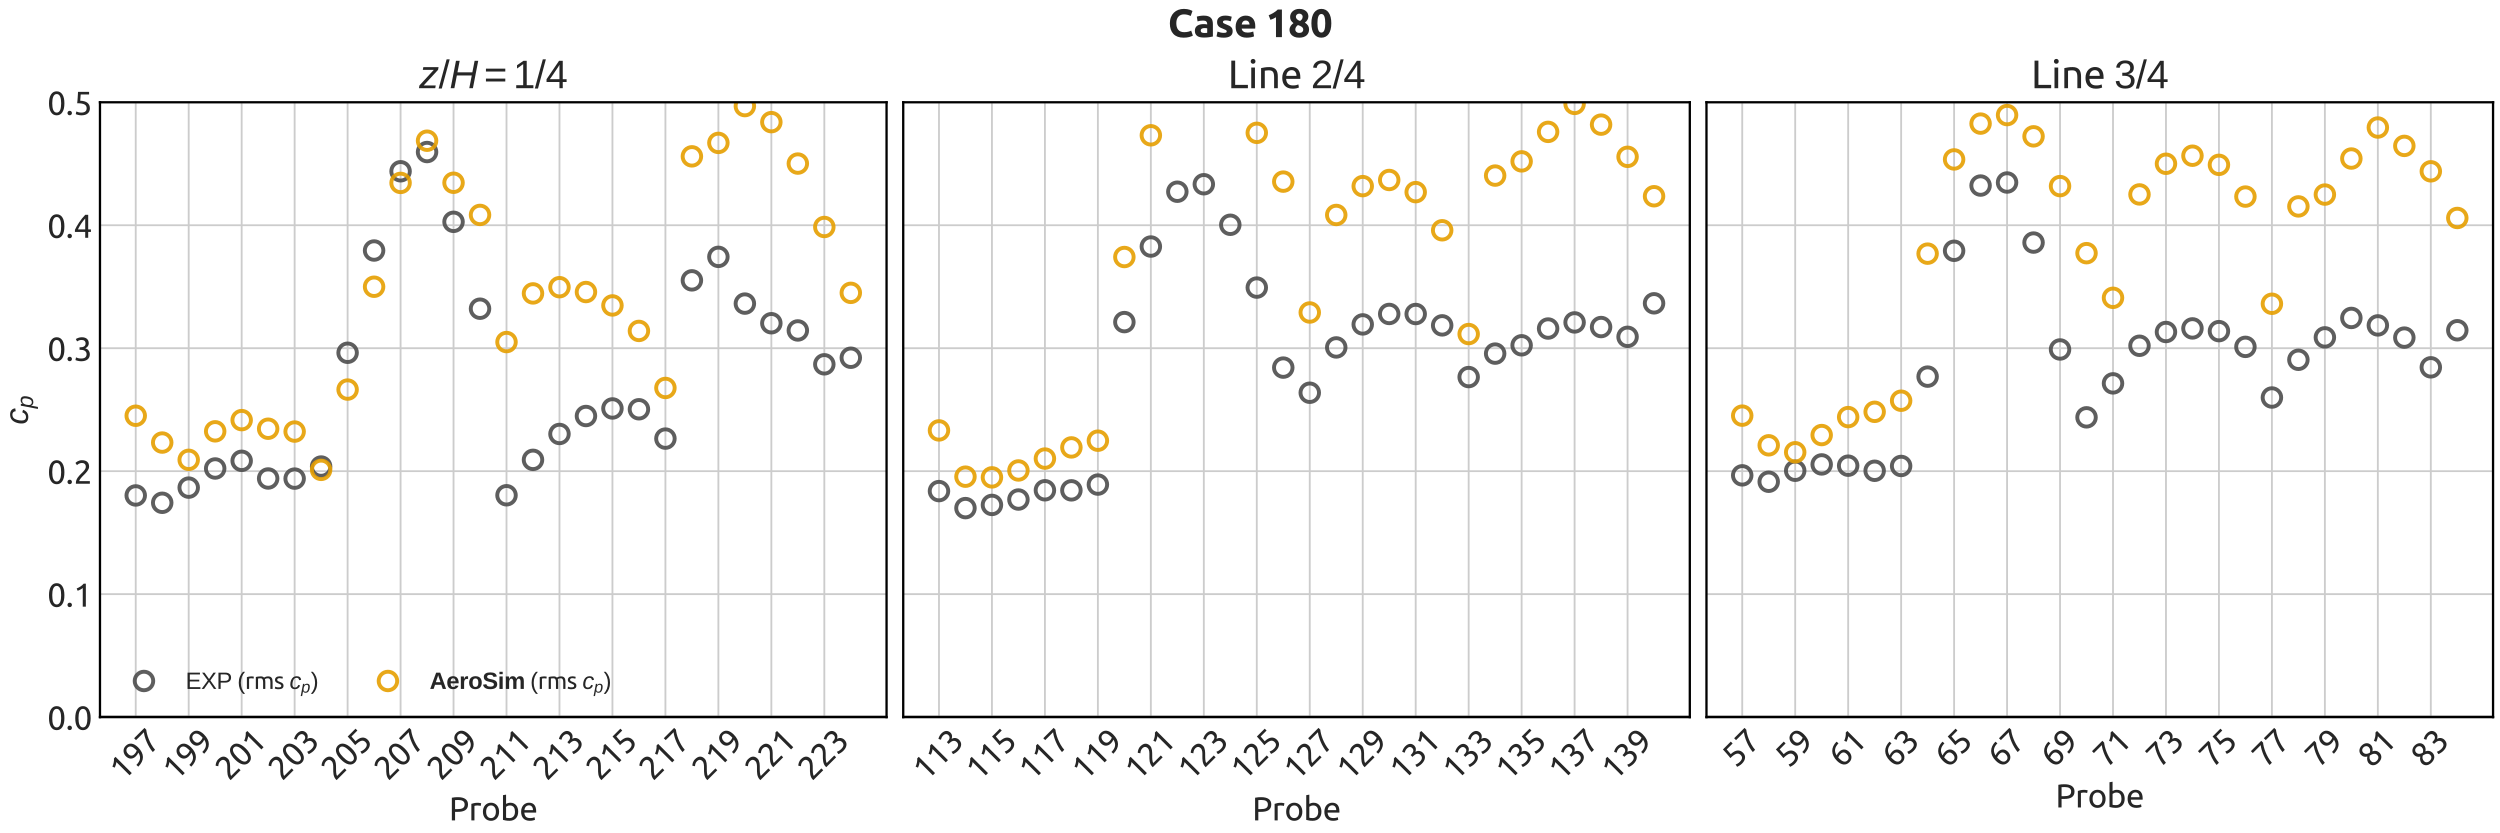<?xml version="1.0" encoding="utf-8" standalone="no"?>
<!DOCTYPE svg PUBLIC "-//W3C//DTD SVG 1.1//EN"
  "http://www.w3.org/Graphics/SVG/1.1/DTD/svg11.dtd">
<svg xmlns:xlink="http://www.w3.org/1999/xlink" width="1080pt" height="360pt" viewBox="0 0 1080 360" xmlns="http://www.w3.org/2000/svg" version="1.1">
 <defs>
  <style type="text/css">*{stroke-linejoin: round; stroke-linecap: butt}</style>
 </defs>
 <g id="figure_1">
  <g id="patch_1">
   <path d="M 0 360 
L 1080 360 
L 1080 0 
L 0 0 
z
" style="fill: #ffffff"/>
  </g>
  <g id="axes_1">
   <g id="patch_2">
    <path d="M 43.19 309.782 
L 382.993 309.782 
L 382.993 44.18 
L 43.19 44.18 
z
" style="fill: #ffffff"/>
   </g>
   <g id="matplotlib.axis_1">
    <g id="xtick_1">
     <g id="line2d_1">
      <path d="M 58.636 309.782 
L 58.636 44.18 
" clip-path="url(#pb2c914fb7c)" style="fill: none; stroke: #cccccc; stroke-width: 0.8; stroke-linecap: round"/>
     </g>
     <g id="line2d_2"/>
     <g id="text_1">
      <!-- 197 -->
      <g style="fill: #262626" transform="translate(53.185 337.715) rotate(-45) scale(0.14 -0.14)">
       <defs>
        <path id="Ubuntu-31" d="M 595 3520 
Q 960 3661 1305 3881 
Q 1651 4102 1939 4435 
L 2362 4435 
L 2362 0 
L 1766 0 
L 1766 3610 
Q 1690 3539 1578 3462 
Q 1466 3386 1334 3315 
Q 1203 3245 1059 3181 
Q 915 3117 781 3072 
L 595 3520 
z
" transform="scale(0.016)"/>
        <path id="Ubuntu-39" d="M 3206 2662 
Q 3206 1344 2550 669 
Q 1894 -6 602 -13 
L 582 486 
Q 986 486 1309 563 
Q 1632 640 1875 809 
Q 2118 979 2281 1248 
Q 2445 1517 2522 1907 
Q 2355 1830 2144 1782 
Q 1933 1734 1709 1734 
Q 1331 1734 1068 1846 
Q 806 1958 640 2147 
Q 474 2336 400 2582 
Q 326 2829 326 3098 
Q 326 3334 409 3590 
Q 493 3846 662 4057 
Q 832 4269 1094 4403 
Q 1357 4538 1715 4538 
Q 2080 4538 2358 4410 
Q 2637 4282 2825 4038 
Q 3014 3795 3110 3446 
Q 3206 3098 3206 2662 
z
M 1773 2221 
Q 1997 2221 2195 2262 
Q 2394 2304 2579 2387 
Q 2586 2458 2586 2525 
Q 2586 2592 2586 2662 
Q 2586 2938 2547 3190 
Q 2509 3443 2409 3632 
Q 2310 3821 2144 3933 
Q 1978 4045 1722 4045 
Q 1510 4045 1363 3955 
Q 1216 3866 1120 3728 
Q 1024 3590 982 3427 
Q 941 3264 941 3110 
Q 941 2675 1149 2448 
Q 1357 2221 1773 2221 
z
" transform="scale(0.016)"/>
        <path id="Ubuntu-37" d="M 1043 0 
Q 1082 512 1226 1078 
Q 1370 1645 1581 2179 
Q 1792 2714 2045 3171 
Q 2298 3629 2541 3917 
L 384 3917 
L 384 4435 
L 3206 4435 
L 3206 3942 
Q 2995 3699 2739 3273 
Q 2483 2848 2256 2320 
Q 2029 1792 1865 1193 
Q 1702 595 1664 0 
L 1043 0 
z
" transform="scale(0.016)"/>
       </defs>
       <use xlink:href="#Ubuntu-31"/>
       <use xlink:href="#Ubuntu-39" x="56.4"/>
       <use xlink:href="#Ubuntu-37" x="112.8"/>
      </g>
     </g>
    </g>
    <g id="xtick_2">
     <g id="line2d_3">
      <path d="M 81.518 309.782 
L 81.518 44.18 
" clip-path="url(#pb2c914fb7c)" style="fill: none; stroke: #cccccc; stroke-width: 0.8; stroke-linecap: round"/>
     </g>
     <g id="line2d_4"/>
     <g id="text_2">
      <!-- 199 -->
      <g style="fill: #262626" transform="translate(76.067 337.715) rotate(-45) scale(0.14 -0.14)">
       <use xlink:href="#Ubuntu-31"/>
       <use xlink:href="#Ubuntu-39" x="56.4"/>
       <use xlink:href="#Ubuntu-39" x="112.8"/>
      </g>
     </g>
    </g>
    <g id="xtick_3">
     <g id="line2d_5">
      <path d="M 104.401 309.782 
L 104.401 44.18 
" clip-path="url(#pb2c914fb7c)" style="fill: none; stroke: #cccccc; stroke-width: 0.8; stroke-linecap: round"/>
     </g>
     <g id="line2d_6"/>
     <g id="text_3">
      <!-- 201 -->
      <g style="fill: #262626" transform="translate(98.95 337.715) rotate(-45) scale(0.14 -0.14)">
       <defs>
        <path id="Ubuntu-32" d="M 2989 3302 
Q 2989 3072 2896 2857 
Q 2803 2643 2649 2435 
Q 2496 2227 2304 2025 
Q 2112 1824 1920 1632 
Q 1811 1523 1667 1376 
Q 1523 1229 1395 1069 
Q 1267 909 1180 761 
Q 1094 614 1094 506 
L 3136 506 
L 3136 0 
L 448 0 
Q 442 38 442 76 
Q 442 115 442 147 
Q 442 448 541 707 
Q 640 966 800 1196 
Q 960 1427 1158 1632 
Q 1357 1837 1549 2029 
Q 1709 2182 1853 2332 
Q 1997 2483 2109 2633 
Q 2221 2784 2288 2944 
Q 2355 3104 2355 3283 
Q 2355 3475 2294 3609 
Q 2234 3744 2131 3833 
Q 2029 3923 1891 3964 
Q 1754 4006 1600 4006 
Q 1414 4006 1260 3955 
Q 1107 3904 985 3837 
Q 864 3770 781 3696 
Q 698 3622 653 3584 
L 358 4006 
Q 416 4070 531 4163 
Q 646 4256 806 4339 
Q 966 4422 1164 4480 
Q 1363 4538 1594 4538 
Q 2291 4538 2640 4214 
Q 2989 3891 2989 3302 
z
" transform="scale(0.016)"/>
        <path id="Ubuntu-30" d="M 320 2221 
Q 320 3334 713 3936 
Q 1107 4538 1805 4538 
Q 2502 4538 2896 3936 
Q 3290 3334 3290 2221 
Q 3290 1107 2896 505 
Q 2502 -96 1805 -96 
Q 1107 -96 713 505 
Q 320 1107 320 2221 
z
M 2662 2221 
Q 2662 2586 2620 2912 
Q 2579 3238 2480 3481 
Q 2381 3725 2214 3869 
Q 2048 4013 1805 4013 
Q 1562 4013 1395 3869 
Q 1229 3725 1129 3481 
Q 1030 3238 988 2912 
Q 947 2586 947 2221 
Q 947 1856 988 1529 
Q 1030 1203 1129 960 
Q 1229 717 1395 573 
Q 1562 429 1805 429 
Q 2048 429 2214 573 
Q 2381 717 2480 960 
Q 2579 1203 2620 1529 
Q 2662 1856 2662 2221 
z
" transform="scale(0.016)"/>
       </defs>
       <use xlink:href="#Ubuntu-32"/>
       <use xlink:href="#Ubuntu-30" x="56.4"/>
       <use xlink:href="#Ubuntu-31" x="112.8"/>
      </g>
     </g>
    </g>
    <g id="xtick_4">
     <g id="line2d_7">
      <path d="M 127.283 309.782 
L 127.283 44.18 
" clip-path="url(#pb2c914fb7c)" style="fill: none; stroke: #cccccc; stroke-width: 0.8; stroke-linecap: round"/>
     </g>
     <g id="line2d_8"/>
     <g id="text_4">
      <!-- 203 -->
      <g style="fill: #262626" transform="translate(121.832 337.715) rotate(-45) scale(0.14 -0.14)">
       <defs>
        <path id="Ubuntu-33" d="M 1446 435 
Q 2016 435 2262 659 
Q 2509 883 2509 1261 
Q 2509 1504 2406 1670 
Q 2304 1837 2137 1936 
Q 1971 2035 1750 2076 
Q 1530 2118 1299 2118 
L 1146 2118 
L 1146 2605 
L 1357 2605 
Q 1517 2605 1686 2637 
Q 1856 2669 1997 2752 
Q 2138 2835 2227 2979 
Q 2317 3123 2317 3341 
Q 2317 3520 2253 3648 
Q 2189 3776 2083 3859 
Q 1978 3942 1840 3977 
Q 1702 4013 1549 4013 
Q 1242 4013 1027 3923 
Q 813 3834 666 3738 
L 435 4192 
Q 512 4243 630 4304 
Q 749 4365 896 4416 
Q 1043 4467 1212 4502 
Q 1382 4538 1568 4538 
Q 1920 4538 2176 4451 
Q 2432 4365 2598 4208 
Q 2765 4051 2848 3836 
Q 2931 3622 2931 3373 
Q 2931 3027 2732 2780 
Q 2534 2534 2253 2406 
Q 2426 2355 2586 2259 
Q 2746 2163 2864 2016 
Q 2982 1869 3056 1677 
Q 3130 1485 3130 1248 
Q 3130 960 3030 713 
Q 2931 467 2723 288 
Q 2515 109 2201 6 
Q 1888 -96 1459 -96 
Q 1293 -96 1117 -70 
Q 941 -45 787 -6 
Q 634 32 518 70 
Q 403 109 352 134 
L 467 653 
Q 576 602 829 518 
Q 1082 435 1446 435 
z
" transform="scale(0.016)"/>
       </defs>
       <use xlink:href="#Ubuntu-32"/>
       <use xlink:href="#Ubuntu-30" x="56.4"/>
       <use xlink:href="#Ubuntu-33" x="112.8"/>
      </g>
     </g>
    </g>
    <g id="xtick_5">
     <g id="line2d_9">
      <path d="M 150.165 309.782 
L 150.165 44.18 
" clip-path="url(#pb2c914fb7c)" style="fill: none; stroke: #cccccc; stroke-width: 0.8; stroke-linecap: round"/>
     </g>
     <g id="line2d_10"/>
     <g id="text_5">
      <!-- 205 -->
      <g style="fill: #262626" transform="translate(144.714 337.715) rotate(-45) scale(0.14 -0.14)">
       <defs>
        <path id="Ubuntu-35" d="M 1274 2726 
Q 2240 2688 2691 2304 
Q 3142 1920 3142 1261 
Q 3142 966 3043 716 
Q 2944 467 2742 288 
Q 2541 109 2233 6 
Q 1926 -96 1504 -96 
Q 1338 -96 1165 -70 
Q 992 -45 845 -6 
Q 698 32 582 70 
Q 467 109 416 134 
L 531 653 
Q 640 602 886 518 
Q 1133 435 1491 435 
Q 1779 435 1974 499 
Q 2170 563 2291 672 
Q 2413 781 2467 925 
Q 2522 1069 2522 1229 
Q 2522 1472 2438 1661 
Q 2355 1850 2144 1978 
Q 1933 2106 1581 2173 
Q 1229 2240 691 2240 
Q 730 2554 752 2829 
Q 774 3104 793 3366 
Q 813 3629 825 3888 
Q 838 4147 851 4435 
L 2989 4435 
L 2989 3930 
L 1370 3930 
Q 1363 3834 1350 3670 
Q 1338 3507 1325 3331 
Q 1312 3155 1299 2988 
Q 1286 2822 1274 2726 
z
" transform="scale(0.016)"/>
       </defs>
       <use xlink:href="#Ubuntu-32"/>
       <use xlink:href="#Ubuntu-30" x="56.4"/>
       <use xlink:href="#Ubuntu-35" x="112.8"/>
      </g>
     </g>
    </g>
    <g id="xtick_6">
     <g id="line2d_11">
      <path d="M 173.048 309.782 
L 173.048 44.18 
" clip-path="url(#pb2c914fb7c)" style="fill: none; stroke: #cccccc; stroke-width: 0.8; stroke-linecap: round"/>
     </g>
     <g id="line2d_12"/>
     <g id="text_6">
      <!-- 207 -->
      <g style="fill: #262626" transform="translate(167.597 337.715) rotate(-45) scale(0.14 -0.14)">
       <use xlink:href="#Ubuntu-32"/>
       <use xlink:href="#Ubuntu-30" x="56.4"/>
       <use xlink:href="#Ubuntu-37" x="112.8"/>
      </g>
     </g>
    </g>
    <g id="xtick_7">
     <g id="line2d_13">
      <path d="M 195.93 309.782 
L 195.93 44.18 
" clip-path="url(#pb2c914fb7c)" style="fill: none; stroke: #cccccc; stroke-width: 0.8; stroke-linecap: round"/>
     </g>
     <g id="line2d_14"/>
     <g id="text_7">
      <!-- 209 -->
      <g style="fill: #262626" transform="translate(190.479 337.715) rotate(-45) scale(0.14 -0.14)">
       <use xlink:href="#Ubuntu-32"/>
       <use xlink:href="#Ubuntu-30" x="56.4"/>
       <use xlink:href="#Ubuntu-39" x="112.8"/>
      </g>
     </g>
    </g>
    <g id="xtick_8">
     <g id="line2d_15">
      <path d="M 218.812 309.782 
L 218.812 44.18 
" clip-path="url(#pb2c914fb7c)" style="fill: none; stroke: #cccccc; stroke-width: 0.8; stroke-linecap: round"/>
     </g>
     <g id="line2d_16"/>
     <g id="text_8">
      <!-- 211 -->
      <g style="fill: #262626" transform="translate(213.362 337.715) rotate(-45) scale(0.14 -0.14)">
       <use xlink:href="#Ubuntu-32"/>
       <use xlink:href="#Ubuntu-31" x="56.4"/>
       <use xlink:href="#Ubuntu-31" x="112.8"/>
      </g>
     </g>
    </g>
    <g id="xtick_9">
     <g id="line2d_17">
      <path d="M 241.695 309.782 
L 241.695 44.18 
" clip-path="url(#pb2c914fb7c)" style="fill: none; stroke: #cccccc; stroke-width: 0.8; stroke-linecap: round"/>
     </g>
     <g id="line2d_18"/>
     <g id="text_9">
      <!-- 213 -->
      <g style="fill: #262626" transform="translate(236.244 337.715) rotate(-45) scale(0.14 -0.14)">
       <use xlink:href="#Ubuntu-32"/>
       <use xlink:href="#Ubuntu-31" x="56.4"/>
       <use xlink:href="#Ubuntu-33" x="112.8"/>
      </g>
     </g>
    </g>
    <g id="xtick_10">
     <g id="line2d_19">
      <path d="M 264.577 309.782 
L 264.577 44.18 
" clip-path="url(#pb2c914fb7c)" style="fill: none; stroke: #cccccc; stroke-width: 0.8; stroke-linecap: round"/>
     </g>
     <g id="line2d_20"/>
     <g id="text_10">
      <!-- 215 -->
      <g style="fill: #262626" transform="translate(259.126 337.715) rotate(-45) scale(0.14 -0.14)">
       <use xlink:href="#Ubuntu-32"/>
       <use xlink:href="#Ubuntu-31" x="56.4"/>
       <use xlink:href="#Ubuntu-35" x="112.8"/>
      </g>
     </g>
    </g>
    <g id="xtick_11">
     <g id="line2d_21">
      <path d="M 287.46 309.782 
L 287.46 44.18 
" clip-path="url(#pb2c914fb7c)" style="fill: none; stroke: #cccccc; stroke-width: 0.8; stroke-linecap: round"/>
     </g>
     <g id="line2d_22"/>
     <g id="text_11">
      <!-- 217 -->
      <g style="fill: #262626" transform="translate(282.009 337.715) rotate(-45) scale(0.14 -0.14)">
       <use xlink:href="#Ubuntu-32"/>
       <use xlink:href="#Ubuntu-31" x="56.4"/>
       <use xlink:href="#Ubuntu-37" x="112.8"/>
      </g>
     </g>
    </g>
    <g id="xtick_12">
     <g id="line2d_23">
      <path d="M 310.342 309.782 
L 310.342 44.18 
" clip-path="url(#pb2c914fb7c)" style="fill: none; stroke: #cccccc; stroke-width: 0.8; stroke-linecap: round"/>
     </g>
     <g id="line2d_24"/>
     <g id="text_12">
      <!-- 219 -->
      <g style="fill: #262626" transform="translate(304.891 337.715) rotate(-45) scale(0.14 -0.14)">
       <use xlink:href="#Ubuntu-32"/>
       <use xlink:href="#Ubuntu-31" x="56.4"/>
       <use xlink:href="#Ubuntu-39" x="112.8"/>
      </g>
     </g>
    </g>
    <g id="xtick_13">
     <g id="line2d_25">
      <path d="M 333.224 309.782 
L 333.224 44.18 
" clip-path="url(#pb2c914fb7c)" style="fill: none; stroke: #cccccc; stroke-width: 0.8; stroke-linecap: round"/>
     </g>
     <g id="line2d_26"/>
     <g id="text_13">
      <!-- 221 -->
      <g style="fill: #262626" transform="translate(327.773 337.715) rotate(-45) scale(0.14 -0.14)">
       <use xlink:href="#Ubuntu-32"/>
       <use xlink:href="#Ubuntu-32" x="56.4"/>
       <use xlink:href="#Ubuntu-31" x="112.8"/>
      </g>
     </g>
    </g>
    <g id="xtick_14">
     <g id="line2d_27">
      <path d="M 356.107 309.782 
L 356.107 44.18 
" clip-path="url(#pb2c914fb7c)" style="fill: none; stroke: #cccccc; stroke-width: 0.8; stroke-linecap: round"/>
     </g>
     <g id="line2d_28"/>
     <g id="text_14">
      <!-- 223 -->
      <g style="fill: #262626" transform="translate(350.656 337.715) rotate(-45) scale(0.14 -0.14)">
       <use xlink:href="#Ubuntu-32"/>
       <use xlink:href="#Ubuntu-32" x="56.4"/>
       <use xlink:href="#Ubuntu-33" x="112.8"/>
      </g>
     </g>
    </g>
    <g id="text_15">
     <!-- Probe -->
     <g style="fill: #262626" transform="translate(193.968 354.41) scale(0.14 -0.14)">
      <defs>
       <path id="Ubuntu-50" d="M 1728 4480 
Q 2662 4480 3164 4125 
Q 3667 3770 3667 3066 
Q 3667 2682 3529 2410 
Q 3392 2138 3133 1968 
Q 2874 1798 2502 1721 
Q 2131 1645 1664 1645 
L 1171 1645 
L 1171 0 
L 550 0 
L 550 4371 
Q 813 4435 1136 4457 
Q 1459 4480 1728 4480 
z
M 1779 3936 
Q 1382 3936 1171 3917 
L 1171 2176 
L 1638 2176 
Q 1958 2176 2214 2217 
Q 2470 2259 2646 2358 
Q 2822 2458 2918 2630 
Q 3014 2803 3014 3072 
Q 3014 3328 2915 3494 
Q 2816 3661 2646 3760 
Q 2477 3859 2253 3897 
Q 2029 3936 1779 3936 
z
" transform="scale(0.016)"/>
       <path id="Ubuntu-72" d="M 1741 3398 
Q 1818 3398 1917 3388 
Q 2016 3379 2112 3363 
Q 2208 3347 2288 3331 
Q 2368 3315 2406 3302 
L 2304 2784 
Q 2234 2810 2070 2845 
Q 1907 2880 1651 2880 
Q 1485 2880 1321 2845 
Q 1158 2810 1107 2797 
L 1107 0 
L 512 0 
L 512 3187 
Q 723 3264 1036 3331 
Q 1350 3398 1741 3398 
z
" transform="scale(0.016)"/>
       <path id="Ubuntu-6f" d="M 3450 1664 
Q 3450 1267 3334 947 
Q 3219 627 3011 396 
Q 2803 166 2515 41 
Q 2227 -83 1888 -83 
Q 1549 -83 1261 41 
Q 973 166 765 396 
Q 557 627 441 947 
Q 326 1267 326 1664 
Q 326 2054 441 2377 
Q 557 2701 765 2931 
Q 973 3162 1261 3286 
Q 1549 3411 1888 3411 
Q 2227 3411 2515 3286 
Q 2803 3162 3011 2931 
Q 3219 2701 3334 2377 
Q 3450 2054 3450 1664 
z
M 2829 1664 
Q 2829 2227 2576 2556 
Q 2323 2886 1888 2886 
Q 1453 2886 1200 2556 
Q 947 2227 947 1664 
Q 947 1101 1200 771 
Q 1453 442 1888 442 
Q 2323 442 2576 771 
Q 2829 1101 2829 1664 
z
" transform="scale(0.016)"/>
       <path id="Ubuntu-62" d="M 1107 3181 
Q 1216 3251 1437 3328 
Q 1658 3405 1946 3405 
Q 2304 3405 2582 3277 
Q 2861 3149 3053 2918 
Q 3245 2688 3344 2368 
Q 3443 2048 3443 1664 
Q 3443 1261 3324 937 
Q 3206 614 2988 390 
Q 2771 166 2464 44 
Q 2157 -77 1773 -77 
Q 1357 -77 1037 -19 
Q 717 38 512 96 
L 512 4864 
L 1107 4966 
L 1107 3181 
z
M 1107 518 
Q 1197 493 1360 470 
Q 1523 448 1766 448 
Q 2246 448 2534 765 
Q 2822 1082 2822 1664 
Q 2822 1920 2771 2144 
Q 2720 2368 2605 2531 
Q 2490 2694 2307 2787 
Q 2125 2880 1869 2880 
Q 1626 2880 1421 2797 
Q 1216 2714 1107 2624 
L 1107 518 
z
" transform="scale(0.016)"/>
       <path id="Ubuntu-65" d="M 326 1658 
Q 326 2099 454 2428 
Q 582 2758 793 2976 
Q 1005 3194 1280 3302 
Q 1555 3411 1843 3411 
Q 2515 3411 2873 2992 
Q 3232 2573 3232 1715 
Q 3232 1677 3232 1616 
Q 3232 1555 3226 1504 
L 947 1504 
Q 986 986 1248 717 
Q 1510 448 2067 448 
Q 2381 448 2595 502 
Q 2810 557 2918 608 
L 3002 109 
Q 2893 51 2621 -13 
Q 2349 -77 2003 -77 
Q 1568 -77 1251 54 
Q 934 186 729 416 
Q 525 646 425 963 
Q 326 1280 326 1658 
z
M 2611 1984 
Q 2618 2387 2410 2646 
Q 2202 2906 1837 2906 
Q 1632 2906 1475 2826 
Q 1318 2746 1209 2618 
Q 1101 2490 1040 2323 
Q 979 2157 960 1984 
L 2611 1984 
z
" transform="scale(0.016)"/>
      </defs>
      <use xlink:href="#Ubuntu-50"/>
      <use xlink:href="#Ubuntu-72" x="60.8"/>
      <use xlink:href="#Ubuntu-6f" x="99.4"/>
      <use xlink:href="#Ubuntu-62" x="158.4"/>
      <use xlink:href="#Ubuntu-65" x="217.3"/>
     </g>
    </g>
   </g>
   <g id="matplotlib.axis_2">
    <g id="ytick_1">
     <g id="line2d_29">
      <path d="M 43.19 309.782 
L 382.993 309.782 
" clip-path="url(#pb2c914fb7c)" style="fill: none; stroke: #cccccc; stroke-width: 0.8; stroke-linecap: round"/>
     </g>
     <g id="line2d_30"/>
     <g id="text_16">
      <!-- 0.0 -->
      <g style="fill: #262626" transform="translate(20.453 315.214) scale(0.14 -0.14)">
       <defs>
        <path id="Ubuntu-2e" d="M 1216 346 
Q 1216 173 1101 45 
Q 986 -83 787 -83 
Q 589 -83 473 45 
Q 358 173 358 346 
Q 358 518 473 646 
Q 589 774 787 774 
Q 986 774 1101 646 
Q 1216 518 1216 346 
z
" transform="scale(0.016)"/>
       </defs>
       <use xlink:href="#Ubuntu-30"/>
       <use xlink:href="#Ubuntu-2e" x="56.4"/>
       <use xlink:href="#Ubuntu-30" x="81"/>
      </g>
     </g>
    </g>
    <g id="ytick_2">
     <g id="line2d_31">
      <path d="M 43.19 256.662 
L 382.993 256.662 
" clip-path="url(#pb2c914fb7c)" style="fill: none; stroke: #cccccc; stroke-width: 0.8; stroke-linecap: round"/>
     </g>
     <g id="line2d_32"/>
     <g id="text_17">
      <!-- 0.1 -->
      <g style="fill: #262626" transform="translate(20.453 262.093) scale(0.14 -0.14)">
       <use xlink:href="#Ubuntu-30"/>
       <use xlink:href="#Ubuntu-2e" x="56.4"/>
       <use xlink:href="#Ubuntu-31" x="81"/>
      </g>
     </g>
    </g>
    <g id="ytick_3">
     <g id="line2d_33">
      <path d="M 43.19 203.541 
L 382.993 203.541 
" clip-path="url(#pb2c914fb7c)" style="fill: none; stroke: #cccccc; stroke-width: 0.8; stroke-linecap: round"/>
     </g>
     <g id="line2d_34"/>
     <g id="text_18">
      <!-- 0.2 -->
      <g style="fill: #262626" transform="translate(20.453 208.973) scale(0.14 -0.14)">
       <use xlink:href="#Ubuntu-30"/>
       <use xlink:href="#Ubuntu-2e" x="56.4"/>
       <use xlink:href="#Ubuntu-32" x="81"/>
      </g>
     </g>
    </g>
    <g id="ytick_4">
     <g id="line2d_35">
      <path d="M 43.19 150.421 
L 382.993 150.421 
" clip-path="url(#pb2c914fb7c)" style="fill: none; stroke: #cccccc; stroke-width: 0.8; stroke-linecap: round"/>
     </g>
     <g id="line2d_36"/>
     <g id="text_19">
      <!-- 0.3 -->
      <g style="fill: #262626" transform="translate(20.453 155.853) scale(0.14 -0.14)">
       <use xlink:href="#Ubuntu-30"/>
       <use xlink:href="#Ubuntu-2e" x="56.4"/>
       <use xlink:href="#Ubuntu-33" x="81"/>
      </g>
     </g>
    </g>
    <g id="ytick_5">
     <g id="line2d_37">
      <path d="M 43.19 97.301 
L 382.993 97.301 
" clip-path="url(#pb2c914fb7c)" style="fill: none; stroke: #cccccc; stroke-width: 0.8; stroke-linecap: round"/>
     </g>
     <g id="line2d_38"/>
     <g id="text_20">
      <!-- 0.4 -->
      <g style="fill: #262626" transform="translate(20.453 102.732) scale(0.14 -0.14)">
       <defs>
        <path id="Ubuntu-34" d="M 256 1536 
Q 378 1818 589 2192 
Q 800 2566 1065 2963 
Q 1331 3360 1635 3744 
Q 1939 4128 2246 4435 
L 2816 4435 
L 2816 1619 
L 3341 1619 
L 3341 1133 
L 2816 1133 
L 2816 0 
L 2240 0 
L 2240 1133 
L 256 1133 
L 256 1536 
z
M 2240 3731 
Q 2048 3526 1853 3273 
Q 1658 3021 1472 2745 
Q 1286 2470 1123 2182 
Q 960 1894 832 1619 
L 2240 1619 
L 2240 3731 
z
" transform="scale(0.016)"/>
       </defs>
       <use xlink:href="#Ubuntu-30"/>
       <use xlink:href="#Ubuntu-2e" x="56.4"/>
       <use xlink:href="#Ubuntu-34" x="81"/>
      </g>
     </g>
    </g>
    <g id="ytick_6">
     <g id="line2d_39">
      <path d="M 43.19 44.18 
L 382.993 44.18 
" clip-path="url(#pb2c914fb7c)" style="fill: none; stroke: #cccccc; stroke-width: 0.8; stroke-linecap: round"/>
     </g>
     <g id="line2d_40"/>
     <g id="text_21">
      <!-- 0.5 -->
      <g style="fill: #262626" transform="translate(20.453 49.612) scale(0.14 -0.14)">
       <use xlink:href="#Ubuntu-30"/>
       <use xlink:href="#Ubuntu-2e" x="56.4"/>
       <use xlink:href="#Ubuntu-35" x="81"/>
      </g>
     </g>
    </g>
    <g id="text_22">
     <!-- $ c_p $ -->
     <g style="fill: #262626" transform="translate(12.113 183.421) rotate(-90) scale(0.14 -0.14)">
      <defs>
       <path id="LiberationSans-Italic-63" d="M 1466 381 
Q 2106 381 2369 1100 
L 2856 947 
Q 2478 -63 1453 -63 
Q 853 -63 531 278 
Q 209 619 209 1234 
Q 209 1859 436 2396 
Q 663 2934 1036 3189 
Q 1409 3444 1953 3444 
Q 2481 3444 2789 3178 
Q 3097 2913 3128 2450 
L 2575 2372 
Q 2556 2675 2387 2839 
Q 2219 3003 1934 3003 
Q 1541 3003 1297 2792 
Q 1053 2581 918 2122 
Q 784 1663 784 1216 
Q 784 381 1466 381 
z
" transform="scale(0.016)"/>
       <path id="LiberationSans-Italic-70" d="M 1731 -63 
Q 1347 -63 1105 100 
Q 863 263 763 556 
L 747 556 
Q 747 522 720 353 
Q 694 184 400 -1328 
L -159 -1328 
L 619 2691 
Q 691 3038 728 3381 
L 1250 3381 
Q 1250 3297 1229 3123 
Q 1209 2950 1197 2878 
L 1209 2878 
Q 1438 3175 1691 3309 
Q 1944 3444 2316 3444 
Q 2806 3444 3079 3148 
Q 3353 2853 3353 2338 
Q 3353 1703 3161 1108 
Q 2969 513 2620 225 
Q 2272 -63 1731 -63 
z
M 2153 3009 
Q 1844 3009 1623 2882 
Q 1403 2756 1250 2501 
Q 1097 2247 1009 1864 
Q 922 1481 922 1178 
Q 922 788 1120 570 
Q 1319 353 1672 353 
Q 2059 353 2284 589 
Q 2509 825 2637 1339 
Q 2766 1853 2766 2238 
Q 2766 2622 2619 2815 
Q 2472 3009 2153 3009 
z
" transform="scale(0.016)"/>
      </defs>
      <use xlink:href="#LiberationSans-Italic-63" transform="translate(0 0.188)"/>
      <use xlink:href="#LiberationSans-Italic-70" transform="translate(50 -15.661) scale(0.7)"/>
     </g>
    </g>
   </g>
   <g id="line2d_41">
    <path d="M 43.19 309.782 
L 382.993 309.782 
" clip-path="url(#pb2c914fb7c)" style="fill: none; stroke: #808080; stroke-opacity: 0.7; stroke-width: 1.5; stroke-linecap: round"/>
   </g>
   <g id="line2d_42">
    <defs>
     <path id="mf6651f514f" d="M 0 4 
C 1.061 4 2.078 3.579 2.828 2.828 
C 3.579 2.078 4 1.061 4 0 
C 4 -1.061 3.579 -2.078 2.828 -2.828 
C 2.078 -3.579 1.061 -4 0 -4 
C -1.061 -4 -2.078 -3.579 -2.828 -2.828 
C -3.579 -2.078 -4 -1.061 -4 0 
C -4 1.061 -3.579 2.078 -2.828 2.828 
C -2.078 3.579 -1.061 4 0 4 
z
" style="stroke: #4d4d4d; stroke-opacity: 0.9; stroke-width: 1.7"/>
    </defs>
    <g clip-path="url(#pb2c914fb7c)">
     <use xlink:href="#mf6651f514f" x="58.636" y="214.032" style="fill-opacity: 0; stroke: #4d4d4d; stroke-opacity: 0.9; stroke-width: 1.7"/>
     <use xlink:href="#mf6651f514f" x="70.077" y="217.202" style="fill-opacity: 0; stroke: #4d4d4d; stroke-opacity: 0.9; stroke-width: 1.7"/>
     <use xlink:href="#mf6651f514f" x="81.518" y="210.653" style="fill-opacity: 0; stroke: #4d4d4d; stroke-opacity: 0.9; stroke-width: 1.7"/>
     <use xlink:href="#mf6651f514f" x="92.959" y="202.386" style="fill-opacity: 0; stroke: #4d4d4d; stroke-opacity: 0.9; stroke-width: 1.7"/>
     <use xlink:href="#mf6651f514f" x="104.401" y="199.072" style="fill-opacity: 0; stroke: #4d4d4d; stroke-opacity: 0.9; stroke-width: 1.7"/>
     <use xlink:href="#mf6651f514f" x="115.842" y="206.706" style="fill-opacity: 0; stroke: #4d4d4d; stroke-opacity: 0.9; stroke-width: 1.7"/>
     <use xlink:href="#mf6651f514f" x="127.283" y="206.758" style="fill-opacity: 0; stroke: #4d4d4d; stroke-opacity: 0.9; stroke-width: 1.7"/>
     <use xlink:href="#mf6651f514f" x="138.724" y="201.546" style="fill-opacity: 0; stroke: #4d4d4d; stroke-opacity: 0.9; stroke-width: 1.7"/>
     <use xlink:href="#mf6651f514f" x="150.165" y="152.396" style="fill-opacity: 0; stroke: #4d4d4d; stroke-opacity: 0.9; stroke-width: 1.7"/>
     <use xlink:href="#mf6651f514f" x="161.606" y="108.224" style="fill-opacity: 0; stroke: #4d4d4d; stroke-opacity: 0.9; stroke-width: 1.7"/>
     <use xlink:href="#mf6651f514f" x="173.048" y="73.992" style="fill-opacity: 0; stroke: #4d4d4d; stroke-opacity: 0.9; stroke-width: 1.7"/>
     <use xlink:href="#mf6651f514f" x="184.489" y="65.678" style="fill-opacity: 0; stroke: #4d4d4d; stroke-opacity: 0.9; stroke-width: 1.7"/>
     <use xlink:href="#mf6651f514f" x="195.93" y="95.83" style="fill-opacity: 0; stroke: #4d4d4d; stroke-opacity: 0.9; stroke-width: 1.7"/>
     <use xlink:href="#mf6651f514f" x="207.371" y="133.36" style="fill-opacity: 0; stroke: #4d4d4d; stroke-opacity: 0.9; stroke-width: 1.7"/>
     <use xlink:href="#mf6651f514f" x="218.812" y="213.954" style="fill-opacity: 0; stroke: #4d4d4d; stroke-opacity: 0.9; stroke-width: 1.7"/>
     <use xlink:href="#mf6651f514f" x="230.254" y="198.649" style="fill-opacity: 0; stroke: #4d4d4d; stroke-opacity: 0.9; stroke-width: 1.7"/>
     <use xlink:href="#mf6651f514f" x="241.695" y="187.473" style="fill-opacity: 0; stroke: #4d4d4d; stroke-opacity: 0.9; stroke-width: 1.7"/>
     <use xlink:href="#mf6651f514f" x="253.136" y="179.714" style="fill-opacity: 0; stroke: #4d4d4d; stroke-opacity: 0.9; stroke-width: 1.7"/>
     <use xlink:href="#mf6651f514f" x="264.577" y="176.452" style="fill-opacity: 0; stroke: #4d4d4d; stroke-opacity: 0.9; stroke-width: 1.7"/>
     <use xlink:href="#mf6651f514f" x="276.018" y="176.805" style="fill-opacity: 0; stroke: #4d4d4d; stroke-opacity: 0.9; stroke-width: 1.7"/>
     <use xlink:href="#mf6651f514f" x="287.46" y="189.477" style="fill-opacity: 0; stroke: #4d4d4d; stroke-opacity: 0.9; stroke-width: 1.7"/>
     <use xlink:href="#mf6651f514f" x="298.901" y="121.115" style="fill-opacity: 0; stroke: #4d4d4d; stroke-opacity: 0.9; stroke-width: 1.7"/>
     <use xlink:href="#mf6651f514f" x="310.342" y="110.964" style="fill-opacity: 0; stroke: #4d4d4d; stroke-opacity: 0.9; stroke-width: 1.7"/>
     <use xlink:href="#mf6651f514f" x="321.783" y="131.155" style="fill-opacity: 0; stroke: #4d4d4d; stroke-opacity: 0.9; stroke-width: 1.7"/>
     <use xlink:href="#mf6651f514f" x="333.224" y="139.636" style="fill-opacity: 0; stroke: #4d4d4d; stroke-opacity: 0.9; stroke-width: 1.7"/>
     <use xlink:href="#mf6651f514f" x="344.665" y="142.754" style="fill-opacity: 0; stroke: #4d4d4d; stroke-opacity: 0.9; stroke-width: 1.7"/>
     <use xlink:href="#mf6651f514f" x="356.107" y="157.386" style="fill-opacity: 0; stroke: #4d4d4d; stroke-opacity: 0.9; stroke-width: 1.7"/>
     <use xlink:href="#mf6651f514f" x="367.548" y="154.543" style="fill-opacity: 0; stroke: #4d4d4d; stroke-opacity: 0.9; stroke-width: 1.7"/>
    </g>
   </g>
   <g id="line2d_43">
    <defs>
     <path id="m7489c963b9" d="M 0 4 
C 1.061 4 2.078 3.579 2.828 2.828 
C 3.579 2.078 4 1.061 4 0 
C 4 -1.061 3.579 -2.078 2.828 -2.828 
C 2.078 -3.579 1.061 -4 0 -4 
C -1.061 -4 -2.078 -3.579 -2.828 -2.828 
C -3.579 -2.078 -4 -1.061 -4 0 
C -4 1.061 -3.579 2.078 -2.828 2.828 
C -2.078 3.579 -1.061 4 0 4 
z
" style="stroke: #e69f00; stroke-opacity: 0.9; stroke-width: 1.7"/>
    </defs>
    <g clip-path="url(#pb2c914fb7c)">
     <use xlink:href="#m7489c963b9" x="58.636" y="179.601" style="fill-opacity: 0; stroke: #e69f00; stroke-opacity: 0.9; stroke-width: 1.7"/>
     <use xlink:href="#m7489c963b9" x="70.077" y="191.185" style="fill-opacity: 0; stroke: #e69f00; stroke-opacity: 0.9; stroke-width: 1.7"/>
     <use xlink:href="#m7489c963b9" x="81.518" y="198.645" style="fill-opacity: 0; stroke: #e69f00; stroke-opacity: 0.9; stroke-width: 1.7"/>
     <use xlink:href="#m7489c963b9" x="92.959" y="186.333" style="fill-opacity: 0; stroke: #e69f00; stroke-opacity: 0.9; stroke-width: 1.7"/>
     <use xlink:href="#m7489c963b9" x="104.401" y="181.493" style="fill-opacity: 0; stroke: #e69f00; stroke-opacity: 0.9; stroke-width: 1.7"/>
     <use xlink:href="#m7489c963b9" x="115.842" y="185.21" style="fill-opacity: 0; stroke: #e69f00; stroke-opacity: 0.9; stroke-width: 1.7"/>
     <use xlink:href="#m7489c963b9" x="127.283" y="186.438" style="fill-opacity: 0; stroke: #e69f00; stroke-opacity: 0.9; stroke-width: 1.7"/>
     <use xlink:href="#m7489c963b9" x="138.724" y="202.981" style="fill-opacity: 0; stroke: #e69f00; stroke-opacity: 0.9; stroke-width: 1.7"/>
     <use xlink:href="#m7489c963b9" x="150.165" y="168.295" style="fill-opacity: 0; stroke: #e69f00; stroke-opacity: 0.9; stroke-width: 1.7"/>
     <use xlink:href="#m7489c963b9" x="161.606" y="123.87" style="fill-opacity: 0; stroke: #e69f00; stroke-opacity: 0.9; stroke-width: 1.7"/>
     <use xlink:href="#m7489c963b9" x="173.048" y="79.013" style="fill-opacity: 0; stroke: #e69f00; stroke-opacity: 0.9; stroke-width: 1.7"/>
     <use xlink:href="#m7489c963b9" x="184.489" y="60.788" style="fill-opacity: 0; stroke: #e69f00; stroke-opacity: 0.9; stroke-width: 1.7"/>
     <use xlink:href="#m7489c963b9" x="195.93" y="78.95" style="fill-opacity: 0; stroke: #e69f00; stroke-opacity: 0.9; stroke-width: 1.7"/>
     <use xlink:href="#m7489c963b9" x="207.371" y="92.847" style="fill-opacity: 0; stroke: #e69f00; stroke-opacity: 0.9; stroke-width: 1.7"/>
     <use xlink:href="#m7489c963b9" x="218.812" y="147.77" style="fill-opacity: 0; stroke: #e69f00; stroke-opacity: 0.9; stroke-width: 1.7"/>
     <use xlink:href="#m7489c963b9" x="230.254" y="126.756" style="fill-opacity: 0; stroke: #e69f00; stroke-opacity: 0.9; stroke-width: 1.7"/>
     <use xlink:href="#m7489c963b9" x="241.695" y="124.065" style="fill-opacity: 0; stroke: #e69f00; stroke-opacity: 0.9; stroke-width: 1.7"/>
     <use xlink:href="#m7489c963b9" x="253.136" y="126.158" style="fill-opacity: 0; stroke: #e69f00; stroke-opacity: 0.9; stroke-width: 1.7"/>
     <use xlink:href="#m7489c963b9" x="264.577" y="131.95" style="fill-opacity: 0; stroke: #e69f00; stroke-opacity: 0.9; stroke-width: 1.7"/>
     <use xlink:href="#m7489c963b9" x="276.018" y="142.958" style="fill-opacity: 0; stroke: #e69f00; stroke-opacity: 0.9; stroke-width: 1.7"/>
     <use xlink:href="#m7489c963b9" x="287.46" y="167.6" style="fill-opacity: 0; stroke: #e69f00; stroke-opacity: 0.9; stroke-width: 1.7"/>
     <use xlink:href="#m7489c963b9" x="298.901" y="67.541" style="fill-opacity: 0; stroke: #e69f00; stroke-opacity: 0.9; stroke-width: 1.7"/>
     <use xlink:href="#m7489c963b9" x="310.342" y="61.733" style="fill-opacity: 0; stroke: #e69f00; stroke-opacity: 0.9; stroke-width: 1.7"/>
     <use xlink:href="#m7489c963b9" x="321.783" y="45.826" style="fill-opacity: 0; stroke: #e69f00; stroke-opacity: 0.9; stroke-width: 1.7"/>
     <use xlink:href="#m7489c963b9" x="333.224" y="52.762" style="fill-opacity: 0; stroke: #e69f00; stroke-opacity: 0.9; stroke-width: 1.7"/>
     <use xlink:href="#m7489c963b9" x="344.665" y="70.664" style="fill-opacity: 0; stroke: #e69f00; stroke-opacity: 0.9; stroke-width: 1.7"/>
     <use xlink:href="#m7489c963b9" x="356.107" y="98.062" style="fill-opacity: 0; stroke: #e69f00; stroke-opacity: 0.9; stroke-width: 1.7"/>
     <use xlink:href="#m7489c963b9" x="367.548" y="126.507" style="fill-opacity: 0; stroke: #e69f00; stroke-opacity: 0.9; stroke-width: 1.7"/>
    </g>
   </g>
   <g id="patch_3">
    <path d="M 43.19 309.782 
L 43.19 44.18 
" style="fill: none; stroke: #000000; stroke-linejoin: miter; stroke-linecap: square"/>
   </g>
   <g id="patch_4">
    <path d="M 382.993 309.782 
L 382.993 44.18 
" style="fill: none; stroke: #000000; stroke-linejoin: miter; stroke-linecap: square"/>
   </g>
   <g id="patch_5">
    <path d="M 43.19 309.782 
L 382.993 309.782 
" style="fill: none; stroke: #000000; stroke-linejoin: miter; stroke-linecap: square"/>
   </g>
   <g id="patch_6">
    <path d="M 43.19 44.18 
L 382.993 44.18 
" style="fill: none; stroke: #000000; stroke-linejoin: miter; stroke-linecap: square"/>
   </g>
   <g id="text_23">
    <!-- $z/H = 1/4$ -->
    <g style="fill: #262626" transform="translate(181.088 38.18) scale(0.168 -0.168)">
     <defs>
      <path id="LiberationSans-Italic-7a" d="M -38 0 
L 34 428 
L 2353 2947 
L 584 2947 
L 663 3381 
L 3113 3381 
L 3038 2953 
L 719 434 
L 2659 434 
L 2581 0 
L -38 0 
z
" transform="scale(0.016)"/>
      <path id="LiberationSans-2f" d="M 0 -63 
L 1284 4638 
L 1778 4638 
L 506 -63 
L 0 -63 
z
" transform="scale(0.016)"/>
      <path id="LiberationSans-Italic-48" d="M 3191 0 
L 3588 2041 
L 1191 2041 
L 794 0 
L 197 0 
L 1053 4403 
L 1650 4403 
L 1288 2541 
L 3684 2541 
L 4047 4403 
L 4628 4403 
L 3772 0 
L 3191 0 
z
" transform="scale(0.016)"/>
      <path id="LiberationSans-3d" d="M 313 2675 
L 313 3138 
L 3422 3138 
L 3422 2675 
L 313 2675 
z
M 313 1075 
L 313 1538 
L 3422 1538 
L 3422 1075 
L 313 1075 
z
" transform="scale(0.016)"/>
      <path id="LiberationSans-31" d="M 488 0 
L 488 478 
L 1609 478 
L 1609 3866 
L 616 3156 
L 616 3688 
L 1656 4403 
L 2175 4403 
L 2175 478 
L 3247 478 
L 3247 0 
L 488 0 
z
" transform="scale(0.016)"/>
      <path id="LiberationSans-34" d="M 2753 997 
L 2753 0 
L 2222 0 
L 2222 997 
L 147 997 
L 147 1434 
L 2163 4403 
L 2753 4403 
L 2753 1441 
L 3372 1441 
L 3372 997 
L 2753 997 
z
M 2222 3769 
Q 2216 3750 2134 3603 
Q 2053 3456 2013 3397 
L 884 1734 
L 716 1503 
L 666 1441 
L 2222 1441 
L 2222 3769 
z
" transform="scale(0.016)"/>
     </defs>
     <use xlink:href="#LiberationSans-Italic-7a" transform="translate(0 0.531)"/>
     <use xlink:href="#LiberationSans-2f" transform="translate(50 0.531)"/>
     <use xlink:href="#LiberationSans-Italic-48" transform="translate(77.783 0.531)"/>
     <use xlink:href="#LiberationSans-3d" transform="translate(166.66 0.531)"/>
     <use xlink:href="#LiberationSans-31" transform="translate(241.719 0.531)"/>
     <use xlink:href="#LiberationSans-2f" transform="translate(297.334 0.531)"/>
     <use xlink:href="#LiberationSans-34" transform="translate(325.117 0.531)"/>
    </g>
   </g>
   <g id="legend_1">
    <g id="line2d_44">
     <g>
      <use xlink:href="#mf6651f514f" x="62.19" y="294.182" style="fill-opacity: 0; stroke: #4d4d4d; stroke-opacity: 0.9; stroke-width: 1.7"/>
     </g>
    </g>
    <g id="text_24">
     <!-- $ \mathrm{EXP}$ $($rms $c_p)$ -->
     <g style="fill: #262626" transform="translate(80.19 297.682) scale(0.1 -0.1)">
      <defs>
       <path id="LiberationSans-45" d="M 525 0 
L 525 4403 
L 3866 4403 
L 3866 3916 
L 1122 3916 
L 1122 2503 
L 3678 2503 
L 3678 2022 
L 1122 2022 
L 1122 488 
L 3994 488 
L 3994 0 
L 525 0 
z
" transform="scale(0.016)"/>
       <path id="LiberationSans-58" d="M 3475 0 
L 2153 1925 
L 803 0 
L 144 0 
L 1819 2288 
L 272 4403 
L 931 4403 
L 2156 2675 
L 3347 4403 
L 4006 4403 
L 2500 2309 
L 4134 0 
L 3475 0 
z
" transform="scale(0.016)"/>
       <path id="LiberationSans-50" d="M 3931 3078 
Q 3931 2453 3523 2084 
Q 3116 1716 2416 1716 
L 1122 1716 
L 1122 0 
L 525 0 
L 525 4403 
L 2378 4403 
Q 3119 4403 3525 4056 
Q 3931 3709 3931 3078 
z
M 3331 3072 
Q 3331 3925 2306 3925 
L 1122 3925 
L 1122 2188 
L 2331 2188 
Q 3331 2188 3331 3072 
z
" transform="scale(0.016)"/>
       <path id="Ubuntu-20" transform="scale(0.016)"/>
       <path id="LiberationSans-28" d="M 397 1663 
Q 397 2566 680 3284 
Q 963 4003 1550 4638 
L 2094 4638 
Q 1509 3988 1236 3256 
Q 963 2525 963 1656 
Q 963 791 1233 62 
Q 1503 -666 2094 -1325 
L 1550 -1325 
Q 959 -688 678 32 
Q 397 753 397 1650 
L 397 1663 
z
" transform="scale(0.016)"/>
       <path id="Ubuntu-6d" d="M 512 3232 
Q 717 3283 1053 3340 
Q 1389 3398 1830 3398 
Q 2150 3398 2368 3312 
Q 2586 3226 2733 3059 
Q 2778 3091 2874 3148 
Q 2970 3206 3110 3260 
Q 3251 3315 3424 3356 
Q 3597 3398 3795 3398 
Q 4179 3398 4422 3286 
Q 4666 3174 4803 2969 
Q 4941 2765 4989 2483 
Q 5037 2202 5037 1869 
L 5037 0 
L 4442 0 
L 4442 1741 
Q 4442 2035 4413 2246 
Q 4384 2458 4304 2598 
Q 4224 2739 4086 2806 
Q 3949 2874 3731 2874 
Q 3430 2874 3235 2794 
Q 3040 2714 2970 2650 
Q 3021 2483 3046 2284 
Q 3072 2086 3072 1869 
L 3072 0 
L 2477 0 
L 2477 1741 
Q 2477 2035 2445 2246 
Q 2413 2458 2333 2598 
Q 2253 2739 2115 2806 
Q 1978 2874 1766 2874 
Q 1677 2874 1574 2867 
Q 1472 2861 1379 2851 
Q 1286 2842 1209 2829 
Q 1133 2816 1107 2810 
L 1107 0 
L 512 0 
L 512 3232 
z
" transform="scale(0.016)"/>
       <path id="Ubuntu-73" d="M 1286 429 
Q 1651 429 1827 525 
Q 2003 621 2003 832 
Q 2003 1050 1830 1178 
Q 1658 1306 1261 1466 
Q 1069 1542 893 1622 
Q 717 1702 589 1811 
Q 461 1920 384 2073 
Q 307 2227 307 2451 
Q 307 2893 633 3152 
Q 960 3411 1523 3411 
Q 1664 3411 1805 3395 
Q 1946 3379 2067 3356 
Q 2189 3334 2281 3308 
Q 2374 3283 2426 3264 
L 2317 2752 
Q 2221 2803 2016 2857 
Q 1811 2912 1523 2912 
Q 1274 2912 1088 2813 
Q 902 2714 902 2502 
Q 902 2394 944 2310 
Q 986 2227 1072 2160 
Q 1158 2093 1286 2035 
Q 1414 1978 1594 1914 
Q 1830 1824 2016 1737 
Q 2202 1651 2333 1536 
Q 2464 1421 2534 1257 
Q 2605 1094 2605 858 
Q 2605 397 2262 160 
Q 1920 -77 1286 -77 
Q 845 -77 595 -3 
Q 346 70 256 109 
L 365 621 
Q 467 582 691 505 
Q 915 429 1286 429 
z
" transform="scale(0.016)"/>
       <path id="LiberationSans-29" d="M 1734 1650 
Q 1734 747 1451 28 
Q 1169 -691 581 -1325 
L 38 -1325 
Q 625 -669 897 57 
Q 1169 784 1169 1656 
Q 1169 2528 895 3256 
Q 622 3984 38 4638 
L 581 4638 
Q 1172 4000 1453 3279 
Q 1734 2559 1734 1663 
L 1734 1650 
z
" transform="scale(0.016)"/>
      </defs>
      <use xlink:href="#LiberationSans-45" transform="translate(0 0.531)"/>
      <use xlink:href="#LiberationSans-58" transform="translate(66.699 0.531)"/>
      <use xlink:href="#LiberationSans-50" transform="translate(133.398 0.531)"/>
      <use xlink:href="#Ubuntu-20" transform="translate(200.098 0.531)"/>
      <use xlink:href="#LiberationSans-28" transform="translate(223.198 0.531)"/>
      <use xlink:href="#Ubuntu-72" transform="translate(256.498 0.531)"/>
      <use xlink:href="#Ubuntu-6d" transform="translate(295.098 0.531)"/>
      <use xlink:href="#Ubuntu-73" transform="translate(381.198 0.531)"/>
      <use xlink:href="#Ubuntu-20" transform="translate(425.798 0.531)"/>
      <use xlink:href="#LiberationSans-Italic-63" transform="translate(448.898 0.531)"/>
      <use xlink:href="#LiberationSans-Italic-70" transform="translate(498.898 -15.317) scale(0.7)"/>
      <use xlink:href="#LiberationSans-29" transform="translate(540.47 0.531)"/>
     </g>
    </g>
    <g id="line2d_45">
     <g>
      <use xlink:href="#m7489c963b9" x="167.59" y="294.182" style="fill-opacity: 0; stroke: #e69f00; stroke-opacity: 0.9; stroke-width: 1.7"/>
     </g>
    </g>
    <g id="text_25">
     <!-- $ \bf{AeroSim}$ $($rms $c_p)$ -->
     <g style="fill: #262626" transform="translate(185.59 297.682) scale(0.1 -0.1)">
      <defs>
       <path id="LiberationSans-Bold-41" d="M 3541 0 
L 3150 1125 
L 1472 1125 
L 1081 0 
L 159 0 
L 1766 4403 
L 2853 4403 
L 4453 0 
L 3541 0 
z
M 2509 3084 
Q 2472 3194 2436 3305 
Q 2400 3416 2373 3508 
Q 2347 3600 2330 3659 
Q 2313 3719 2309 3725 
Q 2306 3716 2290 3656 
Q 2275 3597 2248 3506 
Q 2222 3416 2186 3305 
Q 2150 3194 2113 3084 
L 1678 1819 
L 2944 1819 
L 2509 3084 
z
" transform="scale(0.016)"/>
       <path id="LiberationSans-Bold-65" d="M 1831 -63 
Q 1466 -63 1173 45 
Q 881 153 675 373 
Q 469 594 359 926 
Q 250 1259 250 1706 
Q 250 2191 379 2522 
Q 509 2853 729 3058 
Q 950 3263 1237 3353 
Q 1525 3444 1844 3444 
Q 2244 3444 2526 3305 
Q 2809 3166 2990 2916 
Q 3172 2666 3256 2317 
Q 3341 1969 3341 1547 
L 3341 1522 
L 1172 1522 
Q 1172 1309 1209 1126 
Q 1247 944 1331 811 
Q 1416 678 1550 601 
Q 1684 525 1875 525 
Q 2106 525 2253 623 
Q 2400 722 2463 928 
L 3291 856 
Q 3234 713 3132 550 
Q 3031 388 2862 252 
Q 2694 116 2442 26 
Q 2191 -63 1831 -63 
z
M 1831 2891 
Q 1697 2891 1580 2845 
Q 1463 2800 1377 2701 
Q 1291 2603 1237 2447 
Q 1184 2291 1178 2072 
L 2491 2072 
Q 2466 2481 2294 2686 
Q 2122 2891 1831 2891 
z
" transform="scale(0.016)"/>
       <path id="LiberationSans-Bold-72" d="M 447 0 
L 447 2588 
Q 447 2697 445 2819 
Q 444 2941 439 3052 
Q 434 3163 431 3252 
Q 428 3341 422 3381 
L 1259 3381 
Q 1266 3344 1272 3251 
Q 1278 3159 1284 3050 
Q 1291 2941 1295 2833 
Q 1300 2725 1300 2659 
L 1313 2659 
Q 1378 2844 1443 2989 
Q 1509 3134 1598 3236 
Q 1688 3338 1813 3392 
Q 1938 3447 2122 3447 
Q 2200 3447 2276 3433 
Q 2353 3419 2394 3400 
L 2394 2666 
Q 2309 2684 2223 2698 
Q 2138 2713 2019 2713 
Q 1691 2713 1508 2447 
Q 1325 2181 1325 1659 
L 1325 0 
L 447 0 
z
" transform="scale(0.016)"/>
       <path id="LiberationSans-Bold-6f" d="M 3659 1694 
Q 3659 1306 3551 984 
Q 3444 663 3228 430 
Q 3013 197 2691 67 
Q 2369 -63 1941 -63 
Q 1528 -63 1212 65 
Q 897 194 683 425 
Q 469 656 359 979 
Q 250 1303 250 1694 
Q 250 2072 354 2392 
Q 459 2713 671 2947 
Q 884 3181 1206 3312 
Q 1528 3444 1959 3444 
Q 2416 3444 2737 3312 
Q 3059 3181 3264 2948 
Q 3469 2716 3564 2395 
Q 3659 2075 3659 1694 
z
M 2741 1694 
Q 2741 2297 2544 2569 
Q 2347 2841 1972 2841 
Q 1584 2841 1378 2566 
Q 1172 2291 1172 1694 
Q 1172 1391 1226 1172 
Q 1281 953 1381 812 
Q 1481 672 1622 605 
Q 1763 538 1931 538 
Q 2125 538 2276 605 
Q 2428 672 2531 812 
Q 2634 953 2687 1172 
Q 2741 1391 2741 1694 
z
" transform="scale(0.016)"/>
       <path id="LiberationSans-Bold-53" d="M 4019 1269 
Q 4019 969 3909 723 
Q 3800 478 3570 303 
Q 3341 128 2983 32 
Q 2625 -63 2131 -63 
Q 1694 -63 1359 15 
Q 1025 94 786 247 
Q 547 400 398 626 
Q 250 853 184 1147 
L 1075 1294 
Q 1113 1147 1184 1025 
Q 1256 903 1382 814 
Q 1509 725 1698 676 
Q 1888 628 2156 628 
Q 2625 628 2873 770 
Q 3122 913 3122 1216 
Q 3122 1397 3022 1512 
Q 2922 1628 2756 1703 
Q 2591 1778 2375 1828 
Q 2159 1878 1925 1925 
Q 1738 1969 1550 2016 
Q 1363 2063 1192 2128 
Q 1022 2194 875 2284 
Q 728 2375 620 2508 
Q 513 2641 452 2819 
Q 391 2997 391 3238 
Q 391 3566 522 3800 
Q 653 4034 886 4182 
Q 1119 4331 1441 4400 
Q 1763 4469 2144 4469 
Q 2575 4469 2883 4401 
Q 3191 4334 3398 4196 
Q 3606 4059 3726 3851 
Q 3847 3644 3903 3366 
L 3009 3244 
Q 2941 3528 2730 3672 
Q 2519 3816 2125 3816 
Q 1881 3816 1720 3773 
Q 1559 3731 1464 3659 
Q 1369 3588 1328 3492 
Q 1288 3397 1288 3291 
Q 1288 3128 1366 3023 
Q 1444 2919 1584 2848 
Q 1725 2778 1920 2729 
Q 2116 2681 2350 2631 
Q 2556 2588 2759 2539 
Q 2963 2491 3147 2425 
Q 3331 2359 3490 2265 
Q 3650 2172 3767 2036 
Q 3884 1900 3951 1712 
Q 4019 1525 4019 1269 
z
" transform="scale(0.016)"/>
       <path id="LiberationSans-Bold-69" d="M 447 3991 
L 447 4638 
L 1325 4638 
L 1325 3991 
L 447 3991 
z
M 447 0 
L 447 3381 
L 1325 3381 
L 1325 0 
L 447 0 
z
" transform="scale(0.016)"/>
       <path id="LiberationSans-Bold-6d" d="M 2438 0 
L 2438 1897 
Q 2438 2094 2411 2258 
Q 2384 2422 2323 2539 
Q 2263 2656 2164 2722 
Q 2066 2788 1925 2788 
Q 1791 2788 1681 2717 
Q 1572 2647 1492 2517 
Q 1413 2388 1369 2208 
Q 1325 2028 1325 1813 
L 1325 0 
L 447 0 
L 447 2625 
Q 447 2734 445 2850 
Q 444 2966 439 3070 
Q 434 3175 431 3258 
Q 428 3341 422 3381 
L 1259 3381 
Q 1266 3344 1272 3261 
Q 1278 3178 1284 3078 
Q 1291 2978 1295 2878 
Q 1300 2778 1300 2709 
L 1313 2709 
Q 1475 3097 1717 3272 
Q 1959 3447 2297 3447 
Q 2684 3447 2920 3258 
Q 3156 3069 3238 2709 
L 3256 2709 
Q 3347 2919 3451 3059 
Q 3556 3200 3682 3286 
Q 3809 3372 3957 3409 
Q 4106 3447 4281 3447 
Q 4559 3447 4751 3347 
Q 4944 3247 5064 3072 
Q 5184 2897 5239 2659 
Q 5294 2422 5294 2147 
L 5294 0 
L 4422 0 
L 4422 1897 
Q 4422 2094 4395 2258 
Q 4369 2422 4308 2539 
Q 4247 2656 4148 2722 
Q 4050 2788 3909 2788 
Q 3778 2788 3670 2720 
Q 3563 2653 3483 2529 
Q 3403 2406 3359 2234 
Q 3316 2063 3309 1853 
L 3309 0 
L 2438 0 
z
" transform="scale(0.016)"/>
      </defs>
      <use xlink:href="#LiberationSans-Bold-41" transform="translate(0 0.531)"/>
      <use xlink:href="#LiberationSans-Bold-65" transform="translate(72.217 0.531)"/>
      <use xlink:href="#LiberationSans-Bold-72" transform="translate(127.832 0.531)"/>
      <use xlink:href="#LiberationSans-Bold-6f" transform="translate(166.748 0.531)"/>
      <use xlink:href="#LiberationSans-Bold-53" transform="translate(227.832 0.531)"/>
      <use xlink:href="#LiberationSans-Bold-69" transform="translate(294.531 0.531)"/>
      <use xlink:href="#LiberationSans-Bold-6d" transform="translate(322.314 0.531)"/>
      <use xlink:href="#Ubuntu-20" transform="translate(411.23 0.531)"/>
      <use xlink:href="#LiberationSans-28" transform="translate(434.33 0.531)"/>
      <use xlink:href="#Ubuntu-72" transform="translate(467.631 0.531)"/>
      <use xlink:href="#Ubuntu-6d" transform="translate(506.231 0.531)"/>
      <use xlink:href="#Ubuntu-73" transform="translate(592.331 0.531)"/>
      <use xlink:href="#Ubuntu-20" transform="translate(636.931 0.531)"/>
      <use xlink:href="#LiberationSans-Italic-63" transform="translate(660.031 0.531)"/>
      <use xlink:href="#LiberationSans-Italic-70" transform="translate(710.031 -15.317) scale(0.7)"/>
      <use xlink:href="#LiberationSans-29" transform="translate(751.603 0.531)"/>
     </g>
    </g>
   </g>
  </g>
  <g id="axes_2">
   <g id="patch_7">
    <path d="M 390.193 309.782 
L 729.997 309.782 
L 729.997 44.18 
L 390.193 44.18 
z
" style="fill: #ffffff"/>
   </g>
   <g id="matplotlib.axis_3">
    <g id="xtick_15">
     <g id="line2d_46">
      <path d="M 405.639 309.782 
L 405.639 44.18 
" clip-path="url(#p6595ae03ed)" style="fill: none; stroke: #cccccc; stroke-width: 0.8; stroke-linecap: round"/>
     </g>
     <g id="line2d_47"/>
     <g id="text_26">
      <!-- 113 -->
      <g style="fill: #262626" transform="translate(400.188 337.715) rotate(-45) scale(0.14 -0.14)">
       <use xlink:href="#Ubuntu-31"/>
       <use xlink:href="#Ubuntu-31" x="56.4"/>
       <use xlink:href="#Ubuntu-33" x="112.8"/>
      </g>
     </g>
    </g>
    <g id="xtick_16">
     <g id="line2d_48">
      <path d="M 428.521 309.782 
L 428.521 44.18 
" clip-path="url(#p6595ae03ed)" style="fill: none; stroke: #cccccc; stroke-width: 0.8; stroke-linecap: round"/>
     </g>
     <g id="line2d_49"/>
     <g id="text_27">
      <!-- 115 -->
      <g style="fill: #262626" transform="translate(423.07 337.715) rotate(-45) scale(0.14 -0.14)">
       <use xlink:href="#Ubuntu-31"/>
       <use xlink:href="#Ubuntu-31" x="56.4"/>
       <use xlink:href="#Ubuntu-35" x="112.8"/>
      </g>
     </g>
    </g>
    <g id="xtick_17">
     <g id="line2d_50">
      <path d="M 451.404 309.782 
L 451.404 44.18 
" clip-path="url(#p6595ae03ed)" style="fill: none; stroke: #cccccc; stroke-width: 0.8; stroke-linecap: round"/>
     </g>
     <g id="line2d_51"/>
     <g id="text_28">
      <!-- 117 -->
      <g style="fill: #262626" transform="translate(445.953 337.715) rotate(-45) scale(0.14 -0.14)">
       <use xlink:href="#Ubuntu-31"/>
       <use xlink:href="#Ubuntu-31" x="56.4"/>
       <use xlink:href="#Ubuntu-37" x="112.8"/>
      </g>
     </g>
    </g>
    <g id="xtick_18">
     <g id="line2d_52">
      <path d="M 474.286 309.782 
L 474.286 44.18 
" clip-path="url(#p6595ae03ed)" style="fill: none; stroke: #cccccc; stroke-width: 0.8; stroke-linecap: round"/>
     </g>
     <g id="line2d_53"/>
     <g id="text_29">
      <!-- 119 -->
      <g style="fill: #262626" transform="translate(468.835 337.715) rotate(-45) scale(0.14 -0.14)">
       <use xlink:href="#Ubuntu-31"/>
       <use xlink:href="#Ubuntu-31" x="56.4"/>
       <use xlink:href="#Ubuntu-39" x="112.8"/>
      </g>
     </g>
    </g>
    <g id="xtick_19">
     <g id="line2d_54">
      <path d="M 497.168 309.782 
L 497.168 44.18 
" clip-path="url(#p6595ae03ed)" style="fill: none; stroke: #cccccc; stroke-width: 0.8; stroke-linecap: round"/>
     </g>
     <g id="line2d_55"/>
     <g id="text_30">
      <!-- 121 -->
      <g style="fill: #262626" transform="translate(491.718 337.715) rotate(-45) scale(0.14 -0.14)">
       <use xlink:href="#Ubuntu-31"/>
       <use xlink:href="#Ubuntu-32" x="56.4"/>
       <use xlink:href="#Ubuntu-31" x="112.8"/>
      </g>
     </g>
    </g>
    <g id="xtick_20">
     <g id="line2d_56">
      <path d="M 520.051 309.782 
L 520.051 44.18 
" clip-path="url(#p6595ae03ed)" style="fill: none; stroke: #cccccc; stroke-width: 0.8; stroke-linecap: round"/>
     </g>
     <g id="line2d_57"/>
     <g id="text_31">
      <!-- 123 -->
      <g style="fill: #262626" transform="translate(514.6 337.715) rotate(-45) scale(0.14 -0.14)">
       <use xlink:href="#Ubuntu-31"/>
       <use xlink:href="#Ubuntu-32" x="56.4"/>
       <use xlink:href="#Ubuntu-33" x="112.8"/>
      </g>
     </g>
    </g>
    <g id="xtick_21">
     <g id="line2d_58">
      <path d="M 542.933 309.782 
L 542.933 44.18 
" clip-path="url(#p6595ae03ed)" style="fill: none; stroke: #cccccc; stroke-width: 0.8; stroke-linecap: round"/>
     </g>
     <g id="line2d_59"/>
     <g id="text_32">
      <!-- 125 -->
      <g style="fill: #262626" transform="translate(537.482 337.715) rotate(-45) scale(0.14 -0.14)">
       <use xlink:href="#Ubuntu-31"/>
       <use xlink:href="#Ubuntu-32" x="56.4"/>
       <use xlink:href="#Ubuntu-35" x="112.8"/>
      </g>
     </g>
    </g>
    <g id="xtick_22">
     <g id="line2d_60">
      <path d="M 565.816 309.782 
L 565.816 44.18 
" clip-path="url(#p6595ae03ed)" style="fill: none; stroke: #cccccc; stroke-width: 0.8; stroke-linecap: round"/>
     </g>
     <g id="line2d_61"/>
     <g id="text_33">
      <!-- 127 -->
      <g style="fill: #262626" transform="translate(560.365 337.715) rotate(-45) scale(0.14 -0.14)">
       <use xlink:href="#Ubuntu-31"/>
       <use xlink:href="#Ubuntu-32" x="56.4"/>
       <use xlink:href="#Ubuntu-37" x="112.8"/>
      </g>
     </g>
    </g>
    <g id="xtick_23">
     <g id="line2d_62">
      <path d="M 588.698 309.782 
L 588.698 44.18 
" clip-path="url(#p6595ae03ed)" style="fill: none; stroke: #cccccc; stroke-width: 0.8; stroke-linecap: round"/>
     </g>
     <g id="line2d_63"/>
     <g id="text_34">
      <!-- 129 -->
      <g style="fill: #262626" transform="translate(583.247 337.715) rotate(-45) scale(0.14 -0.14)">
       <use xlink:href="#Ubuntu-31"/>
       <use xlink:href="#Ubuntu-32" x="56.4"/>
       <use xlink:href="#Ubuntu-39" x="112.8"/>
      </g>
     </g>
    </g>
    <g id="xtick_24">
     <g id="line2d_64">
      <path d="M 611.58 309.782 
L 611.58 44.18 
" clip-path="url(#p6595ae03ed)" style="fill: none; stroke: #cccccc; stroke-width: 0.8; stroke-linecap: round"/>
     </g>
     <g id="line2d_65"/>
     <g id="text_35">
      <!-- 131 -->
      <g style="fill: #262626" transform="translate(606.129 337.715) rotate(-45) scale(0.14 -0.14)">
       <use xlink:href="#Ubuntu-31"/>
       <use xlink:href="#Ubuntu-33" x="56.4"/>
       <use xlink:href="#Ubuntu-31" x="112.8"/>
      </g>
     </g>
    </g>
    <g id="xtick_25">
     <g id="line2d_66">
      <path d="M 634.463 309.782 
L 634.463 44.18 
" clip-path="url(#p6595ae03ed)" style="fill: none; stroke: #cccccc; stroke-width: 0.8; stroke-linecap: round"/>
     </g>
     <g id="line2d_67"/>
     <g id="text_36">
      <!-- 133 -->
      <g style="fill: #262626" transform="translate(629.012 337.715) rotate(-45) scale(0.14 -0.14)">
       <use xlink:href="#Ubuntu-31"/>
       <use xlink:href="#Ubuntu-33" x="56.4"/>
       <use xlink:href="#Ubuntu-33" x="112.8"/>
      </g>
     </g>
    </g>
    <g id="xtick_26">
     <g id="line2d_68">
      <path d="M 657.345 309.782 
L 657.345 44.18 
" clip-path="url(#p6595ae03ed)" style="fill: none; stroke: #cccccc; stroke-width: 0.8; stroke-linecap: round"/>
     </g>
     <g id="line2d_69"/>
     <g id="text_37">
      <!-- 135 -->
      <g style="fill: #262626" transform="translate(651.894 337.715) rotate(-45) scale(0.14 -0.14)">
       <use xlink:href="#Ubuntu-31"/>
       <use xlink:href="#Ubuntu-33" x="56.4"/>
       <use xlink:href="#Ubuntu-35" x="112.8"/>
      </g>
     </g>
    </g>
    <g id="xtick_27">
     <g id="line2d_70">
      <path d="M 680.227 309.782 
L 680.227 44.18 
" clip-path="url(#p6595ae03ed)" style="fill: none; stroke: #cccccc; stroke-width: 0.8; stroke-linecap: round"/>
     </g>
     <g id="line2d_71"/>
     <g id="text_38">
      <!-- 137 -->
      <g style="fill: #262626" transform="translate(674.777 337.715) rotate(-45) scale(0.14 -0.14)">
       <use xlink:href="#Ubuntu-31"/>
       <use xlink:href="#Ubuntu-33" x="56.4"/>
       <use xlink:href="#Ubuntu-37" x="112.8"/>
      </g>
     </g>
    </g>
    <g id="xtick_28">
     <g id="line2d_72">
      <path d="M 703.11 309.782 
L 703.11 44.18 
" clip-path="url(#p6595ae03ed)" style="fill: none; stroke: #cccccc; stroke-width: 0.8; stroke-linecap: round"/>
     </g>
     <g id="line2d_73"/>
     <g id="text_39">
      <!-- 139 -->
      <g style="fill: #262626" transform="translate(697.659 337.715) rotate(-45) scale(0.14 -0.14)">
       <use xlink:href="#Ubuntu-31"/>
       <use xlink:href="#Ubuntu-33" x="56.4"/>
       <use xlink:href="#Ubuntu-39" x="112.8"/>
      </g>
     </g>
    </g>
    <g id="text_40">
     <!-- Probe -->
     <g style="fill: #262626" transform="translate(540.971 354.41) scale(0.14 -0.14)">
      <use xlink:href="#Ubuntu-50"/>
      <use xlink:href="#Ubuntu-72" x="60.8"/>
      <use xlink:href="#Ubuntu-6f" x="99.4"/>
      <use xlink:href="#Ubuntu-62" x="158.4"/>
      <use xlink:href="#Ubuntu-65" x="217.3"/>
     </g>
    </g>
   </g>
   <g id="matplotlib.axis_4">
    <g id="ytick_7">
     <g id="line2d_74">
      <path d="M 390.193 309.782 
L 729.997 309.782 
" clip-path="url(#p6595ae03ed)" style="fill: none; stroke: #cccccc; stroke-width: 0.8; stroke-linecap: round"/>
     </g>
     <g id="line2d_75"/>
    </g>
    <g id="ytick_8">
     <g id="line2d_76">
      <path d="M 390.193 256.662 
L 729.997 256.662 
" clip-path="url(#p6595ae03ed)" style="fill: none; stroke: #cccccc; stroke-width: 0.8; stroke-linecap: round"/>
     </g>
     <g id="line2d_77"/>
    </g>
    <g id="ytick_9">
     <g id="line2d_78">
      <path d="M 390.193 203.541 
L 729.997 203.541 
" clip-path="url(#p6595ae03ed)" style="fill: none; stroke: #cccccc; stroke-width: 0.8; stroke-linecap: round"/>
     </g>
     <g id="line2d_79"/>
    </g>
    <g id="ytick_10">
     <g id="line2d_80">
      <path d="M 390.193 150.421 
L 729.997 150.421 
" clip-path="url(#p6595ae03ed)" style="fill: none; stroke: #cccccc; stroke-width: 0.8; stroke-linecap: round"/>
     </g>
     <g id="line2d_81"/>
    </g>
    <g id="ytick_11">
     <g id="line2d_82">
      <path d="M 390.193 97.301 
L 729.997 97.301 
" clip-path="url(#p6595ae03ed)" style="fill: none; stroke: #cccccc; stroke-width: 0.8; stroke-linecap: round"/>
     </g>
     <g id="line2d_83"/>
    </g>
    <g id="ytick_12">
     <g id="line2d_84">
      <path d="M 390.193 44.18 
L 729.997 44.18 
" clip-path="url(#p6595ae03ed)" style="fill: none; stroke: #cccccc; stroke-width: 0.8; stroke-linecap: round"/>
     </g>
     <g id="line2d_85"/>
    </g>
   </g>
   <g id="line2d_86">
    <path d="M 390.193 309.782 
L 729.997 309.782 
" clip-path="url(#p6595ae03ed)" style="fill: none; stroke: #808080; stroke-opacity: 0.7; stroke-width: 1.5; stroke-linecap: round"/>
   </g>
   <g id="line2d_87">
    <g clip-path="url(#p6595ae03ed)">
     <use xlink:href="#mf6651f514f" x="405.639" y="212.152" style="fill-opacity: 0; stroke: #4d4d4d; stroke-opacity: 0.9; stroke-width: 1.7"/>
     <use xlink:href="#mf6651f514f" x="417.08" y="219.502" style="fill-opacity: 0; stroke: #4d4d4d; stroke-opacity: 0.9; stroke-width: 1.7"/>
     <use xlink:href="#mf6651f514f" x="428.521" y="218.127" style="fill-opacity: 0; stroke: #4d4d4d; stroke-opacity: 0.9; stroke-width: 1.7"/>
     <use xlink:href="#mf6651f514f" x="439.963" y="215.8" style="fill-opacity: 0; stroke: #4d4d4d; stroke-opacity: 0.9; stroke-width: 1.7"/>
     <use xlink:href="#mf6651f514f" x="451.404" y="211.799" style="fill-opacity: 0; stroke: #4d4d4d; stroke-opacity: 0.9; stroke-width: 1.7"/>
     <use xlink:href="#mf6651f514f" x="462.845" y="211.832" style="fill-opacity: 0; stroke: #4d4d4d; stroke-opacity: 0.9; stroke-width: 1.7"/>
     <use xlink:href="#mf6651f514f" x="474.286" y="209.335" style="fill-opacity: 0; stroke: #4d4d4d; stroke-opacity: 0.9; stroke-width: 1.7"/>
     <use xlink:href="#mf6651f514f" x="485.727" y="139.148" style="fill-opacity: 0; stroke: #4d4d4d; stroke-opacity: 0.9; stroke-width: 1.7"/>
     <use xlink:href="#mf6651f514f" x="497.168" y="106.502" style="fill-opacity: 0; stroke: #4d4d4d; stroke-opacity: 0.9; stroke-width: 1.7"/>
     <use xlink:href="#mf6651f514f" x="508.61" y="82.824" style="fill-opacity: 0; stroke: #4d4d4d; stroke-opacity: 0.9; stroke-width: 1.7"/>
     <use xlink:href="#mf6651f514f" x="520.051" y="79.594" style="fill-opacity: 0; stroke: #4d4d4d; stroke-opacity: 0.9; stroke-width: 1.7"/>
     <use xlink:href="#mf6651f514f" x="531.492" y="97.1" style="fill-opacity: 0; stroke: #4d4d4d; stroke-opacity: 0.9; stroke-width: 1.7"/>
     <use xlink:href="#mf6651f514f" x="542.933" y="124.234" style="fill-opacity: 0; stroke: #4d4d4d; stroke-opacity: 0.9; stroke-width: 1.7"/>
     <use xlink:href="#mf6651f514f" x="554.374" y="158.803" style="fill-opacity: 0; stroke: #4d4d4d; stroke-opacity: 0.9; stroke-width: 1.7"/>
     <use xlink:href="#mf6651f514f" x="565.816" y="169.663" style="fill-opacity: 0; stroke: #4d4d4d; stroke-opacity: 0.9; stroke-width: 1.7"/>
     <use xlink:href="#mf6651f514f" x="577.257" y="150.09" style="fill-opacity: 0; stroke: #4d4d4d; stroke-opacity: 0.9; stroke-width: 1.7"/>
     <use xlink:href="#mf6651f514f" x="588.698" y="140.143" style="fill-opacity: 0; stroke: #4d4d4d; stroke-opacity: 0.9; stroke-width: 1.7"/>
     <use xlink:href="#mf6651f514f" x="600.139" y="135.629" style="fill-opacity: 0; stroke: #4d4d4d; stroke-opacity: 0.9; stroke-width: 1.7"/>
     <use xlink:href="#mf6651f514f" x="611.58" y="135.655" style="fill-opacity: 0; stroke: #4d4d4d; stroke-opacity: 0.9; stroke-width: 1.7"/>
     <use xlink:href="#mf6651f514f" x="623.022" y="140.558" style="fill-opacity: 0; stroke: #4d4d4d; stroke-opacity: 0.9; stroke-width: 1.7"/>
     <use xlink:href="#mf6651f514f" x="634.463" y="162.893" style="fill-opacity: 0; stroke: #4d4d4d; stroke-opacity: 0.9; stroke-width: 1.7"/>
     <use xlink:href="#mf6651f514f" x="645.904" y="152.757" style="fill-opacity: 0; stroke: #4d4d4d; stroke-opacity: 0.9; stroke-width: 1.7"/>
     <use xlink:href="#mf6651f514f" x="657.345" y="149.173" style="fill-opacity: 0; stroke: #4d4d4d; stroke-opacity: 0.9; stroke-width: 1.7"/>
     <use xlink:href="#mf6651f514f" x="668.786" y="141.93" style="fill-opacity: 0; stroke: #4d4d4d; stroke-opacity: 0.9; stroke-width: 1.7"/>
     <use xlink:href="#mf6651f514f" x="680.227" y="139.283" style="fill-opacity: 0; stroke: #4d4d4d; stroke-opacity: 0.9; stroke-width: 1.7"/>
     <use xlink:href="#mf6651f514f" x="691.669" y="141.283" style="fill-opacity: 0; stroke: #4d4d4d; stroke-opacity: 0.9; stroke-width: 1.7"/>
     <use xlink:href="#mf6651f514f" x="703.11" y="145.51" style="fill-opacity: 0; stroke: #4d4d4d; stroke-opacity: 0.9; stroke-width: 1.7"/>
     <use xlink:href="#mf6651f514f" x="714.551" y="131.032" style="fill-opacity: 0; stroke: #4d4d4d; stroke-opacity: 0.9; stroke-width: 1.7"/>
    </g>
   </g>
   <g id="line2d_88">
    <g clip-path="url(#p6595ae03ed)">
     <use xlink:href="#m7489c963b9" x="405.639" y="185.936" style="fill-opacity: 0; stroke: #e69f00; stroke-opacity: 0.9; stroke-width: 1.7"/>
     <use xlink:href="#m7489c963b9" x="417.08" y="205.921" style="fill-opacity: 0; stroke: #e69f00; stroke-opacity: 0.9; stroke-width: 1.7"/>
     <use xlink:href="#m7489c963b9" x="428.521" y="206.222" style="fill-opacity: 0; stroke: #e69f00; stroke-opacity: 0.9; stroke-width: 1.7"/>
     <use xlink:href="#m7489c963b9" x="439.963" y="203.238" style="fill-opacity: 0; stroke: #e69f00; stroke-opacity: 0.9; stroke-width: 1.7"/>
     <use xlink:href="#m7489c963b9" x="451.404" y="198.1" style="fill-opacity: 0; stroke: #e69f00; stroke-opacity: 0.9; stroke-width: 1.7"/>
     <use xlink:href="#m7489c963b9" x="462.845" y="193.282" style="fill-opacity: 0; stroke: #e69f00; stroke-opacity: 0.9; stroke-width: 1.7"/>
     <use xlink:href="#m7489c963b9" x="474.286" y="190.376" style="fill-opacity: 0; stroke: #e69f00; stroke-opacity: 0.9; stroke-width: 1.7"/>
     <use xlink:href="#m7489c963b9" x="485.727" y="111.033" style="fill-opacity: 0; stroke: #e69f00; stroke-opacity: 0.9; stroke-width: 1.7"/>
     <use xlink:href="#m7489c963b9" x="497.168" y="58.448" style="fill-opacity: 0; stroke: #e69f00; stroke-opacity: 0.9; stroke-width: 1.7"/>
     <use xlink:href="#m7489c963b9" x="508.61" y="23.786" style="fill-opacity: 0; stroke: #e69f00; stroke-opacity: 0.9; stroke-width: 1.7"/>
     <use xlink:href="#m7489c963b9" x="520.051" y="24.373" style="fill-opacity: 0; stroke: #e69f00; stroke-opacity: 0.9; stroke-width: 1.7"/>
     <use xlink:href="#m7489c963b9" x="531.492" y="36.715" style="fill-opacity: 0; stroke: #e69f00; stroke-opacity: 0.9; stroke-width: 1.7"/>
     <use xlink:href="#m7489c963b9" x="542.933" y="57.382" style="fill-opacity: 0; stroke: #e69f00; stroke-opacity: 0.9; stroke-width: 1.7"/>
     <use xlink:href="#m7489c963b9" x="554.374" y="78.46" style="fill-opacity: 0; stroke: #e69f00; stroke-opacity: 0.9; stroke-width: 1.7"/>
     <use xlink:href="#m7489c963b9" x="565.816" y="134.996" style="fill-opacity: 0; stroke: #e69f00; stroke-opacity: 0.9; stroke-width: 1.7"/>
     <use xlink:href="#m7489c963b9" x="577.257" y="92.867" style="fill-opacity: 0; stroke: #e69f00; stroke-opacity: 0.9; stroke-width: 1.7"/>
     <use xlink:href="#m7489c963b9" x="588.698" y="80.405" style="fill-opacity: 0; stroke: #e69f00; stroke-opacity: 0.9; stroke-width: 1.7"/>
     <use xlink:href="#m7489c963b9" x="600.139" y="77.752" style="fill-opacity: 0; stroke: #e69f00; stroke-opacity: 0.9; stroke-width: 1.7"/>
     <use xlink:href="#m7489c963b9" x="611.58" y="83.002" style="fill-opacity: 0; stroke: #e69f00; stroke-opacity: 0.9; stroke-width: 1.7"/>
     <use xlink:href="#m7489c963b9" x="623.022" y="99.481" style="fill-opacity: 0; stroke: #e69f00; stroke-opacity: 0.9; stroke-width: 1.7"/>
     <use xlink:href="#m7489c963b9" x="634.463" y="144.309" style="fill-opacity: 0; stroke: #e69f00; stroke-opacity: 0.9; stroke-width: 1.7"/>
     <use xlink:href="#m7489c963b9" x="645.904" y="75.852" style="fill-opacity: 0; stroke: #e69f00; stroke-opacity: 0.9; stroke-width: 1.7"/>
     <use xlink:href="#m7489c963b9" x="657.345" y="69.713" style="fill-opacity: 0; stroke: #e69f00; stroke-opacity: 0.9; stroke-width: 1.7"/>
     <use xlink:href="#m7489c963b9" x="668.786" y="56.97" style="fill-opacity: 0; stroke: #e69f00; stroke-opacity: 0.9; stroke-width: 1.7"/>
     <use xlink:href="#m7489c963b9" x="680.227" y="44.882" style="fill-opacity: 0; stroke: #e69f00; stroke-opacity: 0.9; stroke-width: 1.7"/>
     <use xlink:href="#m7489c963b9" x="691.669" y="53.841" style="fill-opacity: 0; stroke: #e69f00; stroke-opacity: 0.9; stroke-width: 1.7"/>
     <use xlink:href="#m7489c963b9" x="703.11" y="67.745" style="fill-opacity: 0; stroke: #e69f00; stroke-opacity: 0.9; stroke-width: 1.7"/>
     <use xlink:href="#m7489c963b9" x="714.551" y="84.778" style="fill-opacity: 0; stroke: #e69f00; stroke-opacity: 0.9; stroke-width: 1.7"/>
    </g>
   </g>
   <g id="patch_8">
    <path d="M 390.193 309.782 
L 390.193 44.18 
" style="fill: none; stroke: #000000; stroke-linejoin: miter; stroke-linecap: square"/>
   </g>
   <g id="patch_9">
    <path d="M 729.997 309.782 
L 729.997 44.18 
" style="fill: none; stroke: #000000; stroke-linejoin: miter; stroke-linecap: square"/>
   </g>
   <g id="patch_10">
    <path d="M 390.193 309.782 
L 729.997 309.782 
" style="fill: none; stroke: #000000; stroke-linejoin: miter; stroke-linecap: square"/>
   </g>
   <g id="patch_11">
    <path d="M 390.193 44.18 
L 729.997 44.18 
" style="fill: none; stroke: #000000; stroke-linejoin: miter; stroke-linecap: square"/>
   </g>
   <g id="text_41">
    <!-- Line $2/4$ -->
    <g style="fill: #262626" transform="translate(530.443 38.18) scale(0.168 -0.168)">
     <defs>
      <path id="Ubuntu-4c" d="M 3219 538 
L 3219 0 
L 550 0 
L 550 4435 
L 1171 4435 
L 1171 538 
L 3219 538 
z
" transform="scale(0.016)"/>
      <path id="Ubuntu-69" d="M 1107 0 
L 512 0 
L 512 3328 
L 1107 3328 
L 1107 0 
z
M 806 3930 
Q 646 3930 534 4035 
Q 422 4141 422 4320 
Q 422 4499 534 4604 
Q 646 4710 806 4710 
Q 966 4710 1078 4604 
Q 1190 4499 1190 4320 
Q 1190 4141 1078 4035 
Q 966 3930 806 3930 
z
" transform="scale(0.016)"/>
      <path id="Ubuntu-6e" d="M 512 3232 
Q 717 3283 1056 3340 
Q 1395 3398 1837 3398 
Q 2234 3398 2496 3286 
Q 2758 3174 2915 2972 
Q 3072 2771 3136 2489 
Q 3200 2208 3200 1869 
L 3200 0 
L 2605 0 
L 2605 1741 
Q 2605 2048 2563 2265 
Q 2522 2483 2426 2617 
Q 2330 2752 2170 2813 
Q 2010 2874 1773 2874 
Q 1677 2874 1574 2867 
Q 1472 2861 1379 2851 
Q 1286 2842 1212 2829 
Q 1139 2816 1107 2810 
L 1107 0 
L 512 0 
L 512 3232 
z
" transform="scale(0.016)"/>
      <path id="LiberationSans-32" d="M 322 0 
L 322 397 
Q 481 763 711 1042 
Q 941 1322 1194 1548 
Q 1447 1775 1695 1969 
Q 1944 2163 2144 2356 
Q 2344 2550 2467 2762 
Q 2591 2975 2591 3244 
Q 2591 3606 2378 3806 
Q 2166 4006 1788 4006 
Q 1428 4006 1195 3811 
Q 963 3616 922 3263 
L 347 3316 
Q 409 3844 795 4156 
Q 1181 4469 1788 4469 
Q 2453 4469 2811 4155 
Q 3169 3841 3169 3263 
Q 3169 3006 3051 2753 
Q 2934 2500 2703 2247 
Q 2472 1994 1819 1463 
Q 1459 1169 1246 933 
Q 1034 697 941 478 
L 3238 478 
L 3238 0 
L 322 0 
z
" transform="scale(0.016)"/>
     </defs>
     <use xlink:href="#Ubuntu-4c" transform="translate(0 0.406)"/>
     <use xlink:href="#Ubuntu-69" transform="translate(51.9 0.406)"/>
     <use xlink:href="#Ubuntu-6e" transform="translate(77.2 0.406)"/>
     <use xlink:href="#Ubuntu-65" transform="translate(134.6 0.406)"/>
     <use xlink:href="#Ubuntu-20" transform="translate(190.5 0.406)"/>
     <use xlink:href="#LiberationSans-32" transform="translate(213.6 0.406)"/>
     <use xlink:href="#LiberationSans-2f" transform="translate(269.215 0.406)"/>
     <use xlink:href="#LiberationSans-34" transform="translate(296.998 0.406)"/>
    </g>
   </g>
  </g>
  <g id="axes_3">
   <g id="patch_12">
    <path d="M 737.197 309.782 
L 1077 309.782 
L 1077 44.18 
L 737.197 44.18 
z
" style="fill: #ffffff"/>
   </g>
   <g id="matplotlib.axis_5">
    <g id="xtick_29">
     <g id="line2d_89">
      <path d="M 752.642 309.782 
L 752.642 44.18 
" clip-path="url(#p7e5673bd09)" style="fill: none; stroke: #cccccc; stroke-width: 0.8; stroke-linecap: round"/>
     </g>
     <g id="line2d_90"/>
     <g id="text_42">
      <!-- 57 -->
      <g style="fill: #262626" transform="translate(749.983 332.131) rotate(-45) scale(0.14 -0.14)">
       <use xlink:href="#Ubuntu-35"/>
       <use xlink:href="#Ubuntu-37" x="56.4"/>
      </g>
     </g>
    </g>
    <g id="xtick_30">
     <g id="line2d_91">
      <path d="M 775.525 309.782 
L 775.525 44.18 
" clip-path="url(#p7e5673bd09)" style="fill: none; stroke: #cccccc; stroke-width: 0.8; stroke-linecap: round"/>
     </g>
     <g id="line2d_92"/>
     <g id="text_43">
      <!-- 59 -->
      <g style="fill: #262626" transform="translate(772.866 332.131) rotate(-45) scale(0.14 -0.14)">
       <use xlink:href="#Ubuntu-35"/>
       <use xlink:href="#Ubuntu-39" x="56.4"/>
      </g>
     </g>
    </g>
    <g id="xtick_31">
     <g id="line2d_93">
      <path d="M 798.407 309.782 
L 798.407 44.18 
" clip-path="url(#p7e5673bd09)" style="fill: none; stroke: #cccccc; stroke-width: 0.8; stroke-linecap: round"/>
     </g>
     <g id="line2d_94"/>
     <g id="text_44">
      <!-- 61 -->
      <g style="fill: #262626" transform="translate(795.748 332.131) rotate(-45) scale(0.14 -0.14)">
       <defs>
        <path id="Ubuntu-36" d="M 403 1779 
Q 403 2426 582 2922 
Q 762 3418 1091 3757 
Q 1421 4096 1891 4272 
Q 2362 4448 2950 4454 
L 2995 3955 
Q 2618 3949 2307 3872 
Q 1997 3795 1753 3628 
Q 1510 3462 1344 3196 
Q 1178 2931 1094 2541 
Q 1261 2618 1469 2669 
Q 1677 2720 1901 2720 
Q 2278 2720 2540 2605 
Q 2803 2490 2969 2301 
Q 3136 2112 3209 1865 
Q 3283 1619 3283 1350 
Q 3283 1107 3200 851 
Q 3117 595 2947 384 
Q 2778 173 2515 38 
Q 2253 -96 1894 -96 
Q 1165 -96 784 403 
Q 403 902 403 1779 
z
M 1837 2234 
Q 1613 2234 1421 2192 
Q 1229 2150 1037 2067 
Q 1030 1997 1027 1923 
Q 1024 1850 1024 1779 
Q 1024 1498 1062 1248 
Q 1101 998 1200 809 
Q 1299 621 1465 509 
Q 1632 397 1888 397 
Q 2099 397 2246 486 
Q 2394 576 2490 717 
Q 2586 858 2627 1021 
Q 2669 1184 2669 1338 
Q 2669 1773 2461 2003 
Q 2253 2234 1837 2234 
z
" transform="scale(0.016)"/>
       </defs>
       <use xlink:href="#Ubuntu-36"/>
       <use xlink:href="#Ubuntu-31" x="56.4"/>
      </g>
     </g>
    </g>
    <g id="xtick_32">
     <g id="line2d_95">
      <path d="M 821.289 309.782 
L 821.289 44.18 
" clip-path="url(#p7e5673bd09)" style="fill: none; stroke: #cccccc; stroke-width: 0.8; stroke-linecap: round"/>
     </g>
     <g id="line2d_96"/>
     <g id="text_45">
      <!-- 63 -->
      <g style="fill: #262626" transform="translate(818.63 332.131) rotate(-45) scale(0.14 -0.14)">
       <use xlink:href="#Ubuntu-36"/>
       <use xlink:href="#Ubuntu-33" x="56.4"/>
      </g>
     </g>
    </g>
    <g id="xtick_33">
     <g id="line2d_97">
      <path d="M 844.172 309.782 
L 844.172 44.18 
" clip-path="url(#p7e5673bd09)" style="fill: none; stroke: #cccccc; stroke-width: 0.8; stroke-linecap: round"/>
     </g>
     <g id="line2d_98"/>
     <g id="text_46">
      <!-- 65 -->
      <g style="fill: #262626" transform="translate(841.513 332.131) rotate(-45) scale(0.14 -0.14)">
       <use xlink:href="#Ubuntu-36"/>
       <use xlink:href="#Ubuntu-35" x="56.4"/>
      </g>
     </g>
    </g>
    <g id="xtick_34">
     <g id="line2d_99">
      <path d="M 867.054 309.782 
L 867.054 44.18 
" clip-path="url(#p7e5673bd09)" style="fill: none; stroke: #cccccc; stroke-width: 0.8; stroke-linecap: round"/>
     </g>
     <g id="line2d_100"/>
     <g id="text_47">
      <!-- 67 -->
      <g style="fill: #262626" transform="translate(864.395 332.131) rotate(-45) scale(0.14 -0.14)">
       <use xlink:href="#Ubuntu-36"/>
       <use xlink:href="#Ubuntu-37" x="56.4"/>
      </g>
     </g>
    </g>
    <g id="xtick_35">
     <g id="line2d_101">
      <path d="M 889.936 309.782 
L 889.936 44.18 
" clip-path="url(#p7e5673bd09)" style="fill: none; stroke: #cccccc; stroke-width: 0.8; stroke-linecap: round"/>
     </g>
     <g id="line2d_102"/>
     <g id="text_48">
      <!-- 69 -->
      <g style="fill: #262626" transform="translate(887.277 332.131) rotate(-45) scale(0.14 -0.14)">
       <use xlink:href="#Ubuntu-36"/>
       <use xlink:href="#Ubuntu-39" x="56.4"/>
      </g>
     </g>
    </g>
    <g id="xtick_36">
     <g id="line2d_103">
      <path d="M 912.819 309.782 
L 912.819 44.18 
" clip-path="url(#p7e5673bd09)" style="fill: none; stroke: #cccccc; stroke-width: 0.8; stroke-linecap: round"/>
     </g>
     <g id="line2d_104"/>
     <g id="text_49">
      <!-- 71 -->
      <g style="fill: #262626" transform="translate(910.16 332.131) rotate(-45) scale(0.14 -0.14)">
       <use xlink:href="#Ubuntu-37"/>
       <use xlink:href="#Ubuntu-31" x="56.4"/>
      </g>
     </g>
    </g>
    <g id="xtick_37">
     <g id="line2d_105">
      <path d="M 935.701 309.782 
L 935.701 44.18 
" clip-path="url(#p7e5673bd09)" style="fill: none; stroke: #cccccc; stroke-width: 0.8; stroke-linecap: round"/>
     </g>
     <g id="line2d_106"/>
     <g id="text_50">
      <!-- 73 -->
      <g style="fill: #262626" transform="translate(933.042 332.131) rotate(-45) scale(0.14 -0.14)">
       <use xlink:href="#Ubuntu-37"/>
       <use xlink:href="#Ubuntu-33" x="56.4"/>
      </g>
     </g>
    </g>
    <g id="xtick_38">
     <g id="line2d_107">
      <path d="M 958.584 309.782 
L 958.584 44.18 
" clip-path="url(#p7e5673bd09)" style="fill: none; stroke: #cccccc; stroke-width: 0.8; stroke-linecap: round"/>
     </g>
     <g id="line2d_108"/>
     <g id="text_51">
      <!-- 75 -->
      <g style="fill: #262626" transform="translate(955.925 332.131) rotate(-45) scale(0.14 -0.14)">
       <use xlink:href="#Ubuntu-37"/>
       <use xlink:href="#Ubuntu-35" x="56.4"/>
      </g>
     </g>
    </g>
    <g id="xtick_39">
     <g id="line2d_109">
      <path d="M 981.466 309.782 
L 981.466 44.18 
" clip-path="url(#p7e5673bd09)" style="fill: none; stroke: #cccccc; stroke-width: 0.8; stroke-linecap: round"/>
     </g>
     <g id="line2d_110"/>
     <g id="text_52">
      <!-- 77 -->
      <g style="fill: #262626" transform="translate(978.807 332.131) rotate(-45) scale(0.14 -0.14)">
       <use xlink:href="#Ubuntu-37"/>
       <use xlink:href="#Ubuntu-37" x="56.4"/>
      </g>
     </g>
    </g>
    <g id="xtick_40">
     <g id="line2d_111">
      <path d="M 1004.348 309.782 
L 1004.348 44.18 
" clip-path="url(#p7e5673bd09)" style="fill: none; stroke: #cccccc; stroke-width: 0.8; stroke-linecap: round"/>
     </g>
     <g id="line2d_112"/>
     <g id="text_53">
      <!-- 79 -->
      <g style="fill: #262626" transform="translate(1001.689 332.131) rotate(-45) scale(0.14 -0.14)">
       <use xlink:href="#Ubuntu-37"/>
       <use xlink:href="#Ubuntu-39" x="56.4"/>
      </g>
     </g>
    </g>
    <g id="xtick_41">
     <g id="line2d_113">
      <path d="M 1027.231 309.782 
L 1027.231 44.18 
" clip-path="url(#p7e5673bd09)" style="fill: none; stroke: #cccccc; stroke-width: 0.8; stroke-linecap: round"/>
     </g>
     <g id="line2d_114"/>
     <g id="text_54">
      <!-- 81 -->
      <g style="fill: #262626" transform="translate(1024.572 332.131) rotate(-45) scale(0.14 -0.14)">
       <defs>
        <path id="Ubuntu-38" d="M 3258 1152 
Q 3258 883 3165 656 
Q 3072 429 2889 259 
Q 2707 90 2432 -3 
Q 2157 -96 1798 -96 
Q 1382 -96 1104 22 
Q 826 141 659 320 
Q 493 499 422 713 
Q 352 928 352 1120 
Q 352 1306 413 1475 
Q 474 1645 573 1792 
Q 672 1939 803 2057 
Q 934 2176 1082 2266 
Q 454 2624 454 3322 
Q 454 3565 550 3785 
Q 646 4006 822 4172 
Q 998 4339 1248 4438 
Q 1498 4538 1805 4538 
Q 2163 4538 2419 4429 
Q 2675 4320 2838 4150 
Q 3002 3981 3075 3776 
Q 3149 3571 3149 3379 
Q 3149 3194 3094 3030 
Q 3040 2867 2947 2726 
Q 2854 2586 2736 2477 
Q 2618 2368 2490 2285 
Q 3245 1926 3258 1152 
z
M 954 1114 
Q 954 998 995 873 
Q 1037 749 1139 643 
Q 1242 538 1402 467 
Q 1562 397 1805 397 
Q 2022 397 2185 461 
Q 2349 525 2451 624 
Q 2554 723 2605 851 
Q 2656 979 2656 1114 
Q 2656 1318 2579 1472 
Q 2502 1626 2358 1741 
Q 2214 1856 2012 1936 
Q 1811 2016 1555 2074 
Q 1267 1914 1110 1677 
Q 954 1440 954 1114 
z
M 2554 3386 
Q 2554 3482 2512 3597 
Q 2470 3712 2380 3811 
Q 2291 3910 2150 3977 
Q 2010 4045 1805 4045 
Q 1600 4045 1456 3981 
Q 1312 3917 1222 3817 
Q 1133 3718 1091 3600 
Q 1050 3482 1050 3366 
Q 1050 3226 1101 3085 
Q 1152 2944 1261 2822 
Q 1370 2701 1546 2605 
Q 1722 2509 1965 2451 
Q 2234 2611 2394 2825 
Q 2554 3040 2554 3386 
z
" transform="scale(0.016)"/>
       </defs>
       <use xlink:href="#Ubuntu-38"/>
       <use xlink:href="#Ubuntu-31" x="56.4"/>
      </g>
     </g>
    </g>
    <g id="xtick_42">
     <g id="line2d_115">
      <path d="M 1050.113 309.782 
L 1050.113 44.18 
" clip-path="url(#p7e5673bd09)" style="fill: none; stroke: #cccccc; stroke-width: 0.8; stroke-linecap: round"/>
     </g>
     <g id="line2d_116"/>
     <g id="text_55">
      <!-- 83 -->
      <g style="fill: #262626" transform="translate(1047.454 332.131) rotate(-45) scale(0.14 -0.14)">
       <use xlink:href="#Ubuntu-38"/>
       <use xlink:href="#Ubuntu-33" x="56.4"/>
      </g>
     </g>
    </g>
    <g id="text_56">
     <!-- Probe -->
     <g style="fill: #262626" transform="translate(887.974 348.826) scale(0.14 -0.14)">
      <use xlink:href="#Ubuntu-50"/>
      <use xlink:href="#Ubuntu-72" x="60.8"/>
      <use xlink:href="#Ubuntu-6f" x="99.4"/>
      <use xlink:href="#Ubuntu-62" x="158.4"/>
      <use xlink:href="#Ubuntu-65" x="217.3"/>
     </g>
    </g>
   </g>
   <g id="matplotlib.axis_6">
    <g id="ytick_13">
     <g id="line2d_117">
      <path d="M 737.197 309.782 
L 1077 309.782 
" clip-path="url(#p7e5673bd09)" style="fill: none; stroke: #cccccc; stroke-width: 0.8; stroke-linecap: round"/>
     </g>
     <g id="line2d_118"/>
    </g>
    <g id="ytick_14">
     <g id="line2d_119">
      <path d="M 737.197 256.662 
L 1077 256.662 
" clip-path="url(#p7e5673bd09)" style="fill: none; stroke: #cccccc; stroke-width: 0.8; stroke-linecap: round"/>
     </g>
     <g id="line2d_120"/>
    </g>
    <g id="ytick_15">
     <g id="line2d_121">
      <path d="M 737.197 203.541 
L 1077 203.541 
" clip-path="url(#p7e5673bd09)" style="fill: none; stroke: #cccccc; stroke-width: 0.8; stroke-linecap: round"/>
     </g>
     <g id="line2d_122"/>
    </g>
    <g id="ytick_16">
     <g id="line2d_123">
      <path d="M 737.197 150.421 
L 1077 150.421 
" clip-path="url(#p7e5673bd09)" style="fill: none; stroke: #cccccc; stroke-width: 0.8; stroke-linecap: round"/>
     </g>
     <g id="line2d_124"/>
    </g>
    <g id="ytick_17">
     <g id="line2d_125">
      <path d="M 737.197 97.301 
L 1077 97.301 
" clip-path="url(#p7e5673bd09)" style="fill: none; stroke: #cccccc; stroke-width: 0.8; stroke-linecap: round"/>
     </g>
     <g id="line2d_126"/>
    </g>
    <g id="ytick_18">
     <g id="line2d_127">
      <path d="M 737.197 44.18 
L 1077 44.18 
" clip-path="url(#p7e5673bd09)" style="fill: none; stroke: #cccccc; stroke-width: 0.8; stroke-linecap: round"/>
     </g>
     <g id="line2d_128"/>
    </g>
   </g>
   <g id="line2d_129">
    <path d="M 737.197 309.782 
L 1077 309.782 
" clip-path="url(#p7e5673bd09)" style="fill: none; stroke: #808080; stroke-opacity: 0.7; stroke-width: 1.5; stroke-linecap: round"/>
   </g>
   <g id="line2d_130">
    <g clip-path="url(#p7e5673bd09)">
     <use xlink:href="#mf6651f514f" x="752.642" y="205.351" style="fill-opacity: 0; stroke: #4d4d4d; stroke-opacity: 0.9; stroke-width: 1.7"/>
     <use xlink:href="#mf6651f514f" x="764.083" y="208.112" style="fill-opacity: 0; stroke: #4d4d4d; stroke-opacity: 0.9; stroke-width: 1.7"/>
     <use xlink:href="#mf6651f514f" x="775.525" y="203.364" style="fill-opacity: 0; stroke: #4d4d4d; stroke-opacity: 0.9; stroke-width: 1.7"/>
     <use xlink:href="#mf6651f514f" x="786.966" y="200.629" style="fill-opacity: 0; stroke: #4d4d4d; stroke-opacity: 0.9; stroke-width: 1.7"/>
     <use xlink:href="#mf6651f514f" x="798.407" y="201.175" style="fill-opacity: 0; stroke: #4d4d4d; stroke-opacity: 0.9; stroke-width: 1.7"/>
     <use xlink:href="#mf6651f514f" x="809.848" y="203.374" style="fill-opacity: 0; stroke: #4d4d4d; stroke-opacity: 0.9; stroke-width: 1.7"/>
     <use xlink:href="#mf6651f514f" x="821.289" y="201.297" style="fill-opacity: 0; stroke: #4d4d4d; stroke-opacity: 0.9; stroke-width: 1.7"/>
     <use xlink:href="#mf6651f514f" x="832.73" y="162.701" style="fill-opacity: 0; stroke: #4d4d4d; stroke-opacity: 0.9; stroke-width: 1.7"/>
     <use xlink:href="#mf6651f514f" x="844.172" y="108.338" style="fill-opacity: 0; stroke: #4d4d4d; stroke-opacity: 0.9; stroke-width: 1.7"/>
     <use xlink:href="#mf6651f514f" x="855.613" y="80.159" style="fill-opacity: 0; stroke: #4d4d4d; stroke-opacity: 0.9; stroke-width: 1.7"/>
     <use xlink:href="#mf6651f514f" x="867.054" y="78.842" style="fill-opacity: 0; stroke: #4d4d4d; stroke-opacity: 0.9; stroke-width: 1.7"/>
     <use xlink:href="#mf6651f514f" x="878.495" y="104.791" style="fill-opacity: 0; stroke: #4d4d4d; stroke-opacity: 0.9; stroke-width: 1.7"/>
     <use xlink:href="#mf6651f514f" x="889.936" y="150.97" style="fill-opacity: 0; stroke: #4d4d4d; stroke-opacity: 0.9; stroke-width: 1.7"/>
     <use xlink:href="#mf6651f514f" x="901.378" y="180.29" style="fill-opacity: 0; stroke: #4d4d4d; stroke-opacity: 0.9; stroke-width: 1.7"/>
     <use xlink:href="#mf6651f514f" x="912.819" y="165.615" style="fill-opacity: 0; stroke: #4d4d4d; stroke-opacity: 0.9; stroke-width: 1.7"/>
     <use xlink:href="#mf6651f514f" x="924.26" y="149.37" style="fill-opacity: 0; stroke: #4d4d4d; stroke-opacity: 0.9; stroke-width: 1.7"/>
     <use xlink:href="#mf6651f514f" x="935.701" y="143.424" style="fill-opacity: 0; stroke: #4d4d4d; stroke-opacity: 0.9; stroke-width: 1.7"/>
     <use xlink:href="#mf6651f514f" x="947.142" y="141.872" style="fill-opacity: 0; stroke: #4d4d4d; stroke-opacity: 0.9; stroke-width: 1.7"/>
     <use xlink:href="#mf6651f514f" x="958.584" y="143.05" style="fill-opacity: 0; stroke: #4d4d4d; stroke-opacity: 0.9; stroke-width: 1.7"/>
     <use xlink:href="#mf6651f514f" x="970.025" y="149.846" style="fill-opacity: 0; stroke: #4d4d4d; stroke-opacity: 0.9; stroke-width: 1.7"/>
     <use xlink:href="#mf6651f514f" x="981.466" y="171.725" style="fill-opacity: 0; stroke: #4d4d4d; stroke-opacity: 0.9; stroke-width: 1.7"/>
     <use xlink:href="#mf6651f514f" x="992.907" y="155.423" style="fill-opacity: 0; stroke: #4d4d4d; stroke-opacity: 0.9; stroke-width: 1.7"/>
     <use xlink:href="#mf6651f514f" x="1004.348" y="145.747" style="fill-opacity: 0; stroke: #4d4d4d; stroke-opacity: 0.9; stroke-width: 1.7"/>
     <use xlink:href="#mf6651f514f" x="1015.789" y="137.35" style="fill-opacity: 0; stroke: #4d4d4d; stroke-opacity: 0.9; stroke-width: 1.7"/>
     <use xlink:href="#mf6651f514f" x="1027.231" y="140.574" style="fill-opacity: 0; stroke: #4d4d4d; stroke-opacity: 0.9; stroke-width: 1.7"/>
     <use xlink:href="#mf6651f514f" x="1038.672" y="145.849" style="fill-opacity: 0; stroke: #4d4d4d; stroke-opacity: 0.9; stroke-width: 1.7"/>
     <use xlink:href="#mf6651f514f" x="1050.113" y="158.685" style="fill-opacity: 0; stroke: #4d4d4d; stroke-opacity: 0.9; stroke-width: 1.7"/>
     <use xlink:href="#mf6651f514f" x="1061.554" y="142.672" style="fill-opacity: 0; stroke: #4d4d4d; stroke-opacity: 0.9; stroke-width: 1.7"/>
    </g>
   </g>
   <g id="line2d_131">
    <g clip-path="url(#p7e5673bd09)">
     <use xlink:href="#m7489c963b9" x="752.642" y="179.558" style="fill-opacity: 0; stroke: #e69f00; stroke-opacity: 0.9; stroke-width: 1.7"/>
     <use xlink:href="#m7489c963b9" x="764.083" y="192.374" style="fill-opacity: 0; stroke: #e69f00; stroke-opacity: 0.9; stroke-width: 1.7"/>
     <use xlink:href="#m7489c963b9" x="775.525" y="195.382" style="fill-opacity: 0; stroke: #e69f00; stroke-opacity: 0.9; stroke-width: 1.7"/>
     <use xlink:href="#m7489c963b9" x="786.966" y="187.944" style="fill-opacity: 0; stroke: #e69f00; stroke-opacity: 0.9; stroke-width: 1.7"/>
     <use xlink:href="#m7489c963b9" x="798.407" y="180.188" style="fill-opacity: 0; stroke: #e69f00; stroke-opacity: 0.9; stroke-width: 1.7"/>
     <use xlink:href="#m7489c963b9" x="809.848" y="177.902" style="fill-opacity: 0; stroke: #e69f00; stroke-opacity: 0.9; stroke-width: 1.7"/>
     <use xlink:href="#m7489c963b9" x="821.289" y="173.11" style="fill-opacity: 0; stroke: #e69f00; stroke-opacity: 0.9; stroke-width: 1.7"/>
     <use xlink:href="#m7489c963b9" x="832.73" y="109.577" style="fill-opacity: 0; stroke: #e69f00; stroke-opacity: 0.9; stroke-width: 1.7"/>
     <use xlink:href="#m7489c963b9" x="844.172" y="68.873" style="fill-opacity: 0; stroke: #e69f00; stroke-opacity: 0.9; stroke-width: 1.7"/>
     <use xlink:href="#m7489c963b9" x="855.613" y="53.395" style="fill-opacity: 0; stroke: #e69f00; stroke-opacity: 0.9; stroke-width: 1.7"/>
     <use xlink:href="#m7489c963b9" x="867.054" y="49.713" style="fill-opacity: 0; stroke: #e69f00; stroke-opacity: 0.9; stroke-width: 1.7"/>
     <use xlink:href="#m7489c963b9" x="878.495" y="58.897" style="fill-opacity: 0; stroke: #e69f00; stroke-opacity: 0.9; stroke-width: 1.7"/>
     <use xlink:href="#m7489c963b9" x="889.936" y="80.398" style="fill-opacity: 0; stroke: #e69f00; stroke-opacity: 0.9; stroke-width: 1.7"/>
     <use xlink:href="#m7489c963b9" x="901.378" y="109.369" style="fill-opacity: 0; stroke: #e69f00; stroke-opacity: 0.9; stroke-width: 1.7"/>
     <use xlink:href="#m7489c963b9" x="912.819" y="128.653" style="fill-opacity: 0; stroke: #e69f00; stroke-opacity: 0.9; stroke-width: 1.7"/>
     <use xlink:href="#m7489c963b9" x="924.26" y="83.991" style="fill-opacity: 0; stroke: #e69f00; stroke-opacity: 0.9; stroke-width: 1.7"/>
     <use xlink:href="#m7489c963b9" x="935.701" y="70.744" style="fill-opacity: 0; stroke: #e69f00; stroke-opacity: 0.9; stroke-width: 1.7"/>
     <use xlink:href="#m7489c963b9" x="947.142" y="67.27" style="fill-opacity: 0; stroke: #e69f00; stroke-opacity: 0.9; stroke-width: 1.7"/>
     <use xlink:href="#m7489c963b9" x="958.584" y="71.211" style="fill-opacity: 0; stroke: #e69f00; stroke-opacity: 0.9; stroke-width: 1.7"/>
     <use xlink:href="#m7489c963b9" x="970.025" y="84.921" style="fill-opacity: 0; stroke: #e69f00; stroke-opacity: 0.9; stroke-width: 1.7"/>
     <use xlink:href="#m7489c963b9" x="981.466" y="131.23" style="fill-opacity: 0; stroke: #e69f00; stroke-opacity: 0.9; stroke-width: 1.7"/>
     <use xlink:href="#m7489c963b9" x="992.907" y="89.169" style="fill-opacity: 0; stroke: #e69f00; stroke-opacity: 0.9; stroke-width: 1.7"/>
     <use xlink:href="#m7489c963b9" x="1004.348" y="84.054" style="fill-opacity: 0; stroke: #e69f00; stroke-opacity: 0.9; stroke-width: 1.7"/>
     <use xlink:href="#m7489c963b9" x="1015.789" y="68.484" style="fill-opacity: 0; stroke: #e69f00; stroke-opacity: 0.9; stroke-width: 1.7"/>
     <use xlink:href="#m7489c963b9" x="1027.231" y="55.092" style="fill-opacity: 0; stroke: #e69f00; stroke-opacity: 0.9; stroke-width: 1.7"/>
     <use xlink:href="#m7489c963b9" x="1038.672" y="63.023" style="fill-opacity: 0; stroke: #e69f00; stroke-opacity: 0.9; stroke-width: 1.7"/>
     <use xlink:href="#m7489c963b9" x="1050.113" y="74.01" style="fill-opacity: 0; stroke: #e69f00; stroke-opacity: 0.9; stroke-width: 1.7"/>
     <use xlink:href="#m7489c963b9" x="1061.554" y="94.165" style="fill-opacity: 0; stroke: #e69f00; stroke-opacity: 0.9; stroke-width: 1.7"/>
    </g>
   </g>
   <g id="patch_13">
    <path d="M 737.197 309.782 
L 737.197 44.18 
" style="fill: none; stroke: #000000; stroke-linejoin: miter; stroke-linecap: square"/>
   </g>
   <g id="patch_14">
    <path d="M 1077 309.782 
L 1077 44.18 
" style="fill: none; stroke: #000000; stroke-linejoin: miter; stroke-linecap: square"/>
   </g>
   <g id="patch_15">
    <path d="M 737.197 309.782 
L 1077 309.782 
" style="fill: none; stroke: #000000; stroke-linejoin: miter; stroke-linecap: square"/>
   </g>
   <g id="patch_16">
    <path d="M 737.197 44.18 
L 1077 44.18 
" style="fill: none; stroke: #000000; stroke-linejoin: miter; stroke-linecap: square"/>
   </g>
   <g id="text_57">
    <!-- Line $3/4$ -->
    <g style="fill: #262626" transform="translate(877.446 38.18) scale(0.168 -0.168)">
     <defs>
      <path id="LiberationSans-33" d="M 3278 1216 
Q 3278 606 2890 271 
Q 2503 -63 1784 -63 
Q 1116 -63 717 239 
Q 319 541 244 1131 
L 825 1184 
Q 938 403 1784 403 
Q 2209 403 2451 612 
Q 2694 822 2694 1234 
Q 2694 1594 2417 1795 
Q 2141 1997 1619 1997 
L 1300 1997 
L 1300 2484 
L 1606 2484 
Q 2069 2484 2323 2686 
Q 2578 2888 2578 3244 
Q 2578 3597 2370 3801 
Q 2163 4006 1753 4006 
Q 1381 4006 1151 3815 
Q 922 3625 884 3278 
L 319 3322 
Q 381 3863 767 4166 
Q 1153 4469 1759 4469 
Q 2422 4469 2789 4161 
Q 3156 3853 3156 3303 
Q 3156 2881 2920 2617 
Q 2684 2353 2234 2259 
L 2234 2247 
Q 2728 2194 3003 1916 
Q 3278 1638 3278 1216 
z
" transform="scale(0.016)"/>
     </defs>
     <use xlink:href="#Ubuntu-4c" transform="translate(0 0.406)"/>
     <use xlink:href="#Ubuntu-69" transform="translate(51.9 0.406)"/>
     <use xlink:href="#Ubuntu-6e" transform="translate(77.2 0.406)"/>
     <use xlink:href="#Ubuntu-65" transform="translate(134.6 0.406)"/>
     <use xlink:href="#Ubuntu-20" transform="translate(190.5 0.406)"/>
     <use xlink:href="#LiberationSans-33" transform="translate(213.6 0.406)"/>
     <use xlink:href="#LiberationSans-2f" transform="translate(269.215 0.406)"/>
     <use xlink:href="#LiberationSans-34" transform="translate(296.998 0.406)"/>
    </g>
   </g>
  </g>
  <g id="text_58">
   <!-- Case 180 -->
   <g style="fill: #262626" transform="translate(504.519 16.036) scale(0.168 -0.168)">
    <defs>
     <path id="Ubuntu-Bold-43" d="M 2534 -90 
Q 1453 -90 886 512 
Q 320 1114 320 2221 
Q 320 2771 493 3203 
Q 666 3635 966 3932 
Q 1267 4230 1683 4384 
Q 2099 4538 2586 4538 
Q 2867 4538 3097 4496 
Q 3328 4454 3501 4400 
Q 3674 4346 3789 4288 
Q 3904 4230 3955 4198 
L 3667 3392 
Q 3462 3501 3190 3577 
Q 2918 3654 2573 3654 
Q 2342 3654 2121 3577 
Q 1901 3501 1731 3331 
Q 1562 3162 1459 2893 
Q 1357 2624 1357 2240 
Q 1357 1933 1424 1667 
Q 1491 1402 1641 1210 
Q 1792 1018 2035 906 
Q 2278 794 2624 794 
Q 2842 794 3014 819 
Q 3187 845 3321 880 
Q 3456 915 3558 960 
Q 3661 1005 3744 1043 
L 4019 243 
Q 3808 115 3424 12 
Q 3040 -90 2534 -90 
z
" transform="scale(0.016)"/>
     <path id="Ubuntu-Bold-61" d="M 1734 666 
Q 1875 666 2003 672 
Q 2131 678 2208 691 
L 2208 1414 
Q 2150 1427 2035 1440 
Q 1920 1453 1824 1453 
Q 1690 1453 1571 1437 
Q 1453 1421 1363 1376 
Q 1274 1331 1222 1254 
Q 1171 1178 1171 1062 
Q 1171 838 1321 752 
Q 1472 666 1734 666 
z
M 1658 3456 
Q 2080 3456 2361 3360 
Q 2643 3264 2812 3085 
Q 2982 2906 3052 2650 
Q 3123 2394 3123 2080 
L 3123 96 
Q 2918 51 2553 -9 
Q 2189 -70 1670 -70 
Q 1344 -70 1078 -12 
Q 813 45 621 176 
Q 429 307 326 518 
Q 224 730 224 1037 
Q 224 1331 342 1536 
Q 461 1741 659 1862 
Q 858 1984 1114 2038 
Q 1370 2093 1645 2093 
Q 1830 2093 1974 2077 
Q 2118 2061 2208 2035 
L 2208 2125 
Q 2208 2368 2061 2515 
Q 1914 2662 1549 2662 
Q 1306 2662 1069 2627 
Q 832 2592 659 2528 
L 538 3296 
Q 621 3322 745 3350 
Q 870 3379 1017 3401 
Q 1165 3424 1328 3440 
Q 1491 3456 1658 3456 
z
" transform="scale(0.016)"/>
     <path id="Ubuntu-Bold-73" d="M 1414 685 
Q 1677 685 1785 736 
Q 1894 787 1894 934 
Q 1894 1050 1753 1136 
Q 1613 1222 1325 1331 
Q 1101 1414 918 1504 
Q 736 1594 608 1718 
Q 480 1843 409 2016 
Q 339 2189 339 2432 
Q 339 2906 691 3181 
Q 1043 3456 1658 3456 
Q 1965 3456 2246 3401 
Q 2528 3347 2694 3283 
L 2528 2541 
Q 2362 2598 2166 2643 
Q 1971 2688 1728 2688 
Q 1280 2688 1280 2438 
Q 1280 2381 1299 2336 
Q 1318 2291 1376 2249 
Q 1434 2208 1533 2160 
Q 1632 2112 1786 2054 
Q 2099 1939 2304 1827 
Q 2509 1715 2627 1584 
Q 2746 1453 2794 1293 
Q 2842 1133 2842 922 
Q 2842 422 2467 166 
Q 2093 -90 1408 -90 
Q 960 -90 662 -13 
Q 365 64 250 115 
L 410 890 
Q 653 794 909 739 
Q 1165 685 1414 685 
z
" transform="scale(0.016)"/>
     <path id="Ubuntu-Bold-65" d="M 288 1658 
Q 288 2106 425 2442 
Q 563 2778 787 3002 
Q 1011 3226 1302 3341 
Q 1594 3456 1901 3456 
Q 2618 3456 3034 3017 
Q 3450 2579 3450 1728 
Q 3450 1645 3443 1545 
Q 3437 1446 3430 1370 
L 1267 1370 
Q 1299 1075 1542 902 
Q 1786 730 2195 730 
Q 2458 730 2710 778 
Q 2963 826 3123 896 
L 3251 122 
Q 3174 83 3046 44 
Q 2918 6 2761 -22 
Q 2605 -51 2425 -70 
Q 2246 -90 2067 -90 
Q 1613 -90 1277 44 
Q 941 179 720 412 
Q 499 646 393 966 
Q 288 1286 288 1658 
z
M 2528 2022 
Q 2522 2144 2486 2259 
Q 2451 2374 2377 2464 
Q 2304 2554 2192 2611 
Q 2080 2669 1914 2669 
Q 1754 2669 1638 2614 
Q 1523 2560 1446 2470 
Q 1370 2381 1328 2262 
Q 1286 2144 1267 2022 
L 2528 2022 
z
" transform="scale(0.016)"/>
     <path id="Ubuntu-Bold-20" transform="scale(0.016)"/>
     <path id="Ubuntu-Bold-31" d="M 448 3514 
Q 634 3590 835 3689 
Q 1037 3789 1229 3907 
Q 1421 4026 1597 4157 
Q 1773 4288 1914 4435 
L 2579 4435 
L 2579 0 
L 1626 0 
L 1626 3194 
Q 1434 3066 1197 2960 
Q 960 2854 736 2778 
L 448 3514 
z
" transform="scale(0.016)"/>
     <path id="Ubuntu-Bold-38" d="M 3392 1235 
Q 3392 947 3293 707 
Q 3194 467 2995 288 
Q 2797 109 2499 9 
Q 2202 -90 1811 -90 
Q 1363 -90 1065 35 
Q 768 160 585 345 
Q 403 531 326 752 
Q 250 973 250 1158 
Q 250 1350 301 1510 
Q 352 1670 441 1801 
Q 531 1933 643 2041 
Q 755 2150 883 2246 
Q 608 2470 477 2688 
Q 346 2906 346 3245 
Q 346 3501 451 3737 
Q 557 3974 749 4150 
Q 941 4326 1213 4432 
Q 1485 4538 1818 4538 
Q 2208 4538 2486 4426 
Q 2765 4314 2944 4141 
Q 3123 3968 3203 3753 
Q 3283 3539 3283 3328 
Q 3283 3021 3120 2755 
Q 2957 2490 2714 2336 
Q 3078 2099 3235 1840 
Q 3392 1581 3392 1235 
z
M 1178 1197 
Q 1178 1120 1213 1027 
Q 1248 934 1325 857 
Q 1402 781 1523 729 
Q 1645 678 1818 678 
Q 2150 678 2304 838 
Q 2458 998 2458 1197 
Q 2458 1344 2390 1459 
Q 2323 1574 2208 1660 
Q 2093 1747 1936 1814 
Q 1779 1882 1600 1939 
Q 1421 1805 1299 1625 
Q 1178 1446 1178 1197 
z
M 2362 3302 
Q 2362 3373 2333 3453 
Q 2304 3533 2237 3603 
Q 2170 3674 2067 3722 
Q 1965 3770 1818 3770 
Q 1677 3770 1574 3725 
Q 1472 3680 1405 3606 
Q 1338 3533 1306 3449 
Q 1274 3366 1274 3290 
Q 1274 3085 1424 2905 
Q 1574 2726 1939 2598 
Q 2144 2726 2253 2892 
Q 2362 3059 2362 3302 
z
" transform="scale(0.016)"/>
     <path id="Ubuntu-Bold-30" d="M 3418 2227 
Q 3418 1107 2992 508 
Q 2566 -90 1818 -90 
Q 1069 -90 643 508 
Q 218 1107 218 2227 
Q 218 2784 330 3213 
Q 442 3642 653 3936 
Q 864 4230 1158 4384 
Q 1453 4538 1818 4538 
Q 2566 4538 2992 3939 
Q 3418 3341 3418 2227 
z
M 2445 2227 
Q 2445 2560 2413 2832 
Q 2381 3104 2310 3302 
Q 2240 3501 2118 3609 
Q 1997 3718 1818 3718 
Q 1638 3718 1520 3609 
Q 1402 3501 1328 3302 
Q 1254 3104 1222 2832 
Q 1190 2560 1190 2227 
Q 1190 1894 1222 1619 
Q 1254 1344 1328 1145 
Q 1402 947 1520 838 
Q 1638 730 1818 730 
Q 1997 730 2118 838 
Q 2240 947 2310 1145 
Q 2381 1344 2413 1619 
Q 2445 1894 2445 2227 
z
" transform="scale(0.016)"/>
    </defs>
    <use xlink:href="#Ubuntu-Bold-43"/>
    <use xlink:href="#Ubuntu-Bold-61" x="65.8"/>
    <use xlink:href="#Ubuntu-Bold-73" x="121.1"/>
    <use xlink:href="#Ubuntu-Bold-65" x="169.6"/>
    <use xlink:href="#Ubuntu-Bold-20" x="228"/>
    <use xlink:href="#Ubuntu-Bold-31" x="252"/>
    <use xlink:href="#Ubuntu-Bold-38" x="308.8"/>
    <use xlink:href="#Ubuntu-Bold-30" x="365.6"/>
   </g>
  </g>
 </g>
 <defs>
  <clipPath id="pb2c914fb7c">
   <rect x="43.19" y="44.18" width="339.803" height="265.602"/>
  </clipPath>
  <clipPath id="p6595ae03ed">
   <rect x="390.193" y="44.18" width="339.803" height="265.602"/>
  </clipPath>
  <clipPath id="p7e5673bd09">
   <rect x="737.197" y="44.18" width="339.803" height="265.602"/>
  </clipPath>
 </defs>
</svg>
